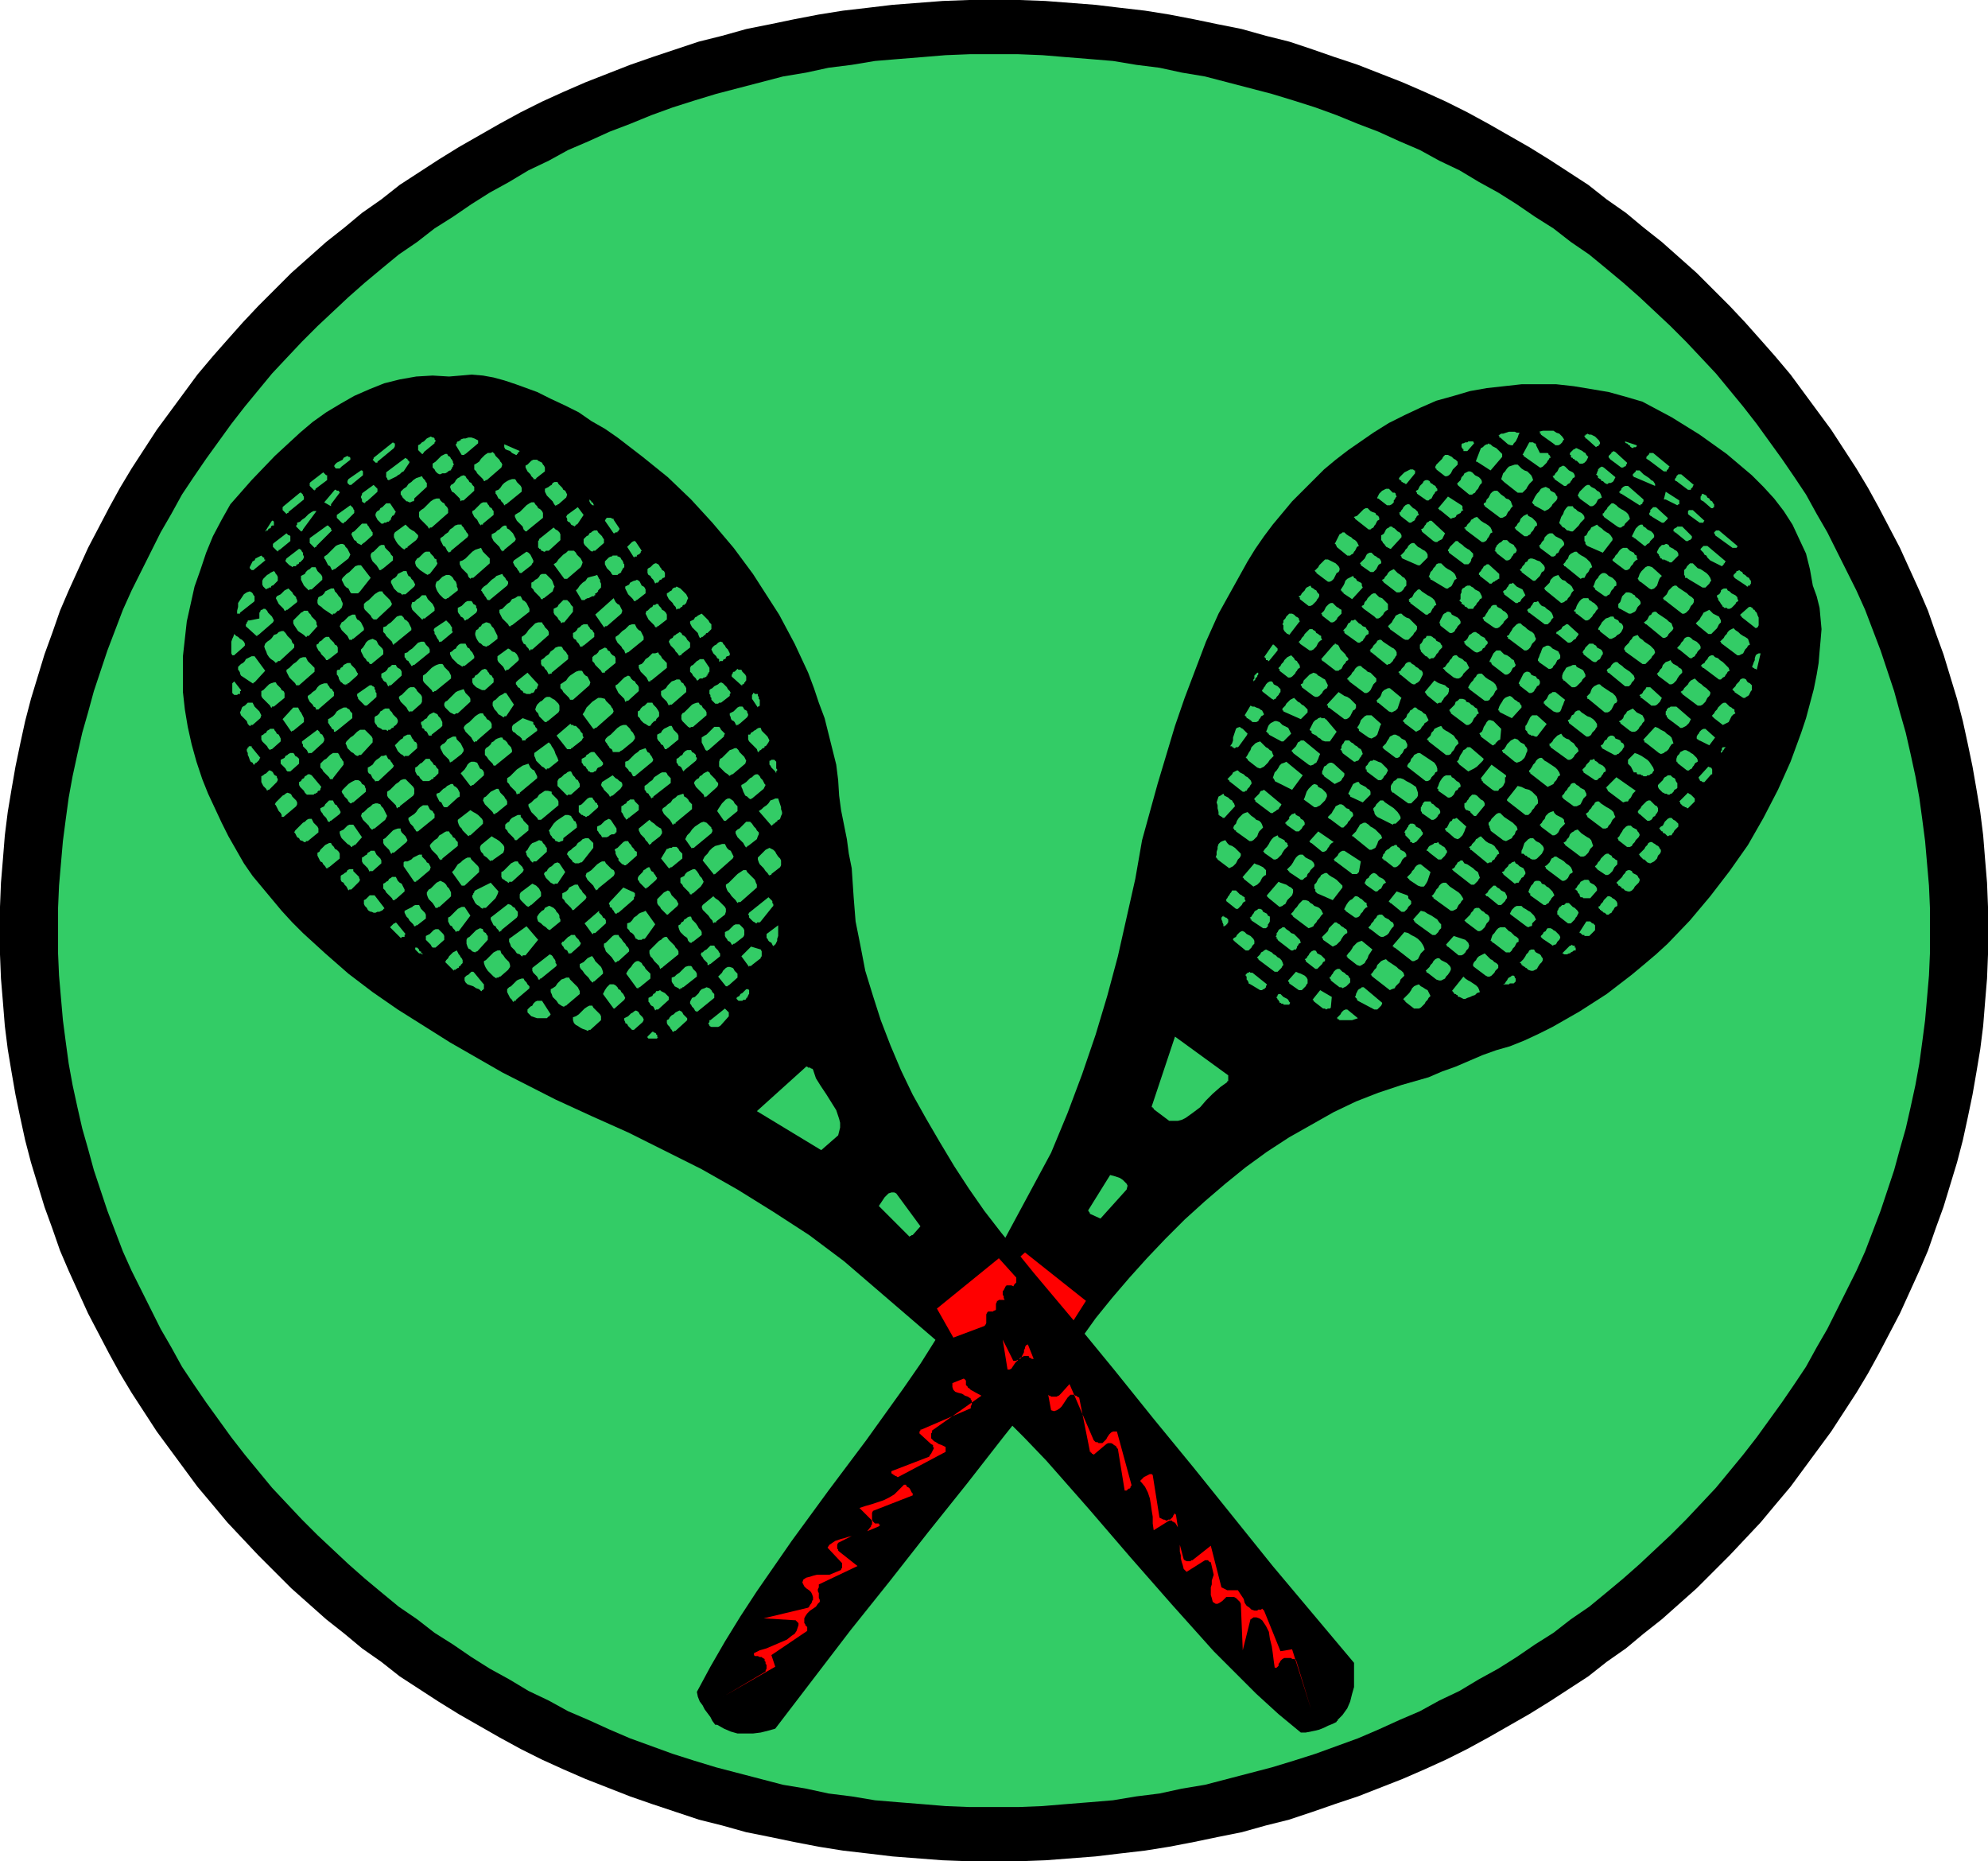 <svg xmlns="http://www.w3.org/2000/svg" fill-rule="evenodd" height="614.88" preserveAspectRatio="none" stroke-linecap="round" viewBox="0 0 2054 1923" width="6.842in"><style>.brush1{fill:#000}.pen1{stroke:none}.brush2{fill:#3c6}.brush3{fill:red}</style><path class="pen1 brush1" d="M1027 0h26l27 1 26 2 26 2 25 3 26 3 25 4 26 5 24 5 25 5 25 7 24 6 24 8 23 8 24 8 23 9 23 9 23 10 22 10 22 11 22 12 21 12 21 12 21 13 20 13 20 13 19 15 20 14 18 15 19 15 18 16 18 16 17 17 17 17 16 17 16 18 15 17 16 19 14 19 14 19 14 19 13 20 13 20 12 20 11 20 11 21 11 21 10 22 10 22 9 21 8 23 8 22 7 23 7 23 6 23 5 23 5 24 4 23 4 24 3 24 2 25 2 24 1 25v49l-1 25-2 24-2 25-3 24-4 24-4 23-5 24-5 23-6 23-7 23-7 23-8 22-8 23-9 21-10 22-10 22-11 21-11 21-11 20-12 20-13 20-13 20-14 19-14 19-14 19-16 19-15 18-16 17-16 17-17 17-17 17-18 16-18 16-19 15-18 15-20 14-19 15-20 13-20 13-21 13-21 12-21 12-22 12-22 11-22 10-23 10-23 9-23 9-24 8-23 8-24 8-24 6-25 7-25 5-24 5-26 5-25 4-26 3-25 3-26 2-26 2-27 1h-52l-27-1-26-2-26-2-25-3-26-3-25-4-26-5-24-5-25-5-25-7-24-6-24-8-24-8-23-8-23-9-23-9-23-10-22-10-22-11-22-12-21-12-21-12-21-13-20-13-20-13-19-15-20-14-18-15-19-15-18-16-18-16-17-17-17-17-16-17-16-17-15-18-16-19-14-19-14-19-14-19-13-20-13-20-12-20-11-20-11-21-11-21-10-22-10-22-9-21-8-23-8-22-7-23-7-23-6-23-5-23-5-24-4-23-4-24-3-24-2-25-2-24-1-25v-49l1-25 2-24 2-25 3-24 4-24 4-23 5-24 5-23 6-23 7-23 7-23 8-22 8-23 9-21 10-22 10-22 11-21 11-21 11-20 12-20 13-20 13-20 14-19 14-19 14-19 16-19 15-17 16-18 16-17 17-17 17-17 18-16 18-16 19-15 18-15 20-14 19-15 20-13 20-13 21-13 21-12 21-12 22-12 22-11 22-10 23-10 23-9 23-9 23-8 24-8 24-8 24-6 25-7 25-5 24-5 26-5 25-4 26-3 25-3 26-2 26-2 27-1h26z"/><path class="pen1 brush2" d="M1027 56h25l25 1 24 2 25 2 24 2 24 4 24 3 23 5 24 4 23 6 23 6 23 6 23 7 22 7 22 8 22 9 21 8 22 10 21 9 20 11 21 10 20 12 20 11 19 12 19 13 19 12 18 14 19 13 17 14 18 15 17 15 16 15 16 15 16 16 16 17 15 16 14 17 14 17 14 18 13 18 13 18 13 19 12 18 11 20 11 19 10 20 10 20 10 20 9 20 8 21 8 21 7 21 7 21 6 22 6 21 5 22 5 23 4 22 3 22 3 23 2 23 2 23 1 23v47l-1 23-2 23-2 23-3 23-3 22-4 22-5 23-5 22-6 21-6 22-7 21-7 21-8 21-8 21-9 20-10 20-10 20-10 20-11 19-11 20-12 18-13 19-13 18-13 18-14 18-14 17-14 17-15 16-16 17-16 16-16 15-16 15-17 15-18 15-17 14-19 13-18 14-19 12-19 13-19 12-20 11-20 12-21 10-20 11-21 9-22 10-21 9-22 8-22 8-22 7-23 7-23 6-23 6-23 6-24 4-23 5-24 3-24 4-24 2-25 2-24 2-25 1h-50l-25-1-24-2-25-2-24-2-24-4-24-3-23-5-24-4-23-6-23-6-23-6-23-7-22-7-22-8-22-8-21-9-22-10-21-9-20-11-21-10-20-12-20-11-19-12-19-13-19-12-18-14-19-13-17-14-18-15-17-15-16-15-16-15-16-16-16-17-15-16-14-17-14-17-14-18-13-18-13-18-13-19-12-18-11-20-11-19-10-20-10-20-10-20-9-20-8-21-8-21-7-21-7-21-6-22-6-21-5-22-5-23-4-22-3-22-3-23-2-23-2-23-1-23v-47l1-23 2-23 2-23 3-23 3-22 4-22 5-23 5-22 6-21 6-22 7-21 7-21 8-21 8-21 9-20 10-20 10-20 10-20 11-19 11-20 12-18 13-19 13-18 13-18 14-18 14-17 14-17 15-16 16-17 16-16 16-15 16-15 17-15 18-15 17-14 19-13 18-14 19-12 19-13 19-12 20-11 20-12 21-10 20-11 21-9 22-10 21-8 22-9 22-8 22-7 23-7 23-6 23-6 23-6 24-4 23-5 24-3 24-4 24-2 25-2 24-2 25-1h25z"/><path class="pen1 brush1" d="m741 1782 7 4 7 3 7 2h16l8-1 8-2 7-2 39-51 39-51 40-50 40-51 40-50 39-50 40-50 39-50 15-21 17-21 18-21 18-20 19-20 20-20 21-19 21-18 21-17 22-16 23-15 23-13 23-13 23-11 23-9 24-8 14-4 14-4 14-6 14-5 14-6 14-6 14-5 14-4 15-6 15-7 14-7 14-8 14-8 14-9 14-9 13-10 13-10 12-10 13-11 12-11 23-24 21-25 20-26 19-27 16-28 15-29 13-29 11-30 5-15 4-15 4-15 3-15 2-12 1-12 1-11 1-12-1-11-1-11-3-12-4-11-3-17-4-16-7-15-7-15-9-14-10-13-11-12-12-12-13-11-13-11-14-10-14-10-29-18-30-16-17-5-18-5-18-3-18-3-18-2h-36l-18 2-18 2-17 3-17 5-18 5-16 7-17 8-16 8-16 10-13 9-13 9-13 10-12 10-11 11-11 11-11 11-10 12-10 12-9 12-9 13-8 13-15 27-15 27-13 29-11 29-11 29-10 29-18 60-16 58-7 40-9 40-9 40-11 41-12 40-14 41-15 40-17 41-70 130-15 6-16 28-17 27-17 27-18 26-38 53-39 52-38 52-36 52-17 26-16 26-15 26-14 26 1 5 2 5 3 4 2 4 3 4 3 4 2 4 3 4h2z"/><path class="pen1 brush3" d="m747 1753 54-31-4-12 37-25v-4l-1-1-1-1v-1l-1-1v-5l1-2 2-3 3-3 3-2 3-2 2-3 2-2v-2l-1-2v-5l-1-2v-2l1-2v-3l40-19-19-15-1-1v-1l-1-1v-4l1-2 14-7-4 1-3 1-4 1-3 1-3 1-3 2-3 2-2 3 15 16v5l-1 1v1l-12 5h-13l-4 1-3 1-4 1-3 2-1 3 1 2 1 2 2 2 3 2 2 2 1 2 1 3v3l-1 1v1l-1 2-1 1-1 2-1 1-46 11 32 2h1l1 1 1 1 1 1v2l-1 3-1 3-2 3-3 2-5 4-7 3-7 3-7 3-7 2-6 3v2l1 1h3l2 1h2l1 1 2 1v2l1 1v2l1 1v4l-1 2v1l-44 26zm149-171 12-5 1-1v-1h-1v-1h-4l-1-1-1-1-1-2v-7l1-2 41-16v-2l-1-1-1-2-1-2-1-1-2-1-1-2h-2l-5 5-5 5-5 3-6 3-6 2-6 2-7 2-6 2 13 13v4l-1 1v1l-4 5zm25-60 1 1h1v1h1l1 1h1l1 1h1l49-26v-5l-2-1-2-1-3-1-3-2-2-1-2-2-1-1v-5l1-1v-2l51-36-11-6-1-1-1-1h-1v-1l-1-1-1-1v-7l1-1-15 6v4l1 3 2 2 3 1 4 1 3 2 3 1 3 2v1l1 1v4l-1 2v2l-51 22h-1v1l-1 1v2l12 11 2 1v2l1 1-1 2-1 2-1 2-1 1-1 2-39 15v2zm110-121 13-9-2-1-1-1h-2l-2-1-2 1-2-1h-2l-2-1h-1l-1-1v-1l-1-1-1-1v-1l-1-1v-1l19-15-29 11v2l2 2 3 1 4 2 3 1 3 3 2 2 1 4v2l-1 1v1l-1 1v1l1 1zm21-56 2 1h3l2-1 2-1h4l2 1h1v3l1 1v1l1 1v1l1 1 1-1h2l1-1h2l2 1h1l1 1v1l1 1v2l1 2 2-1 1-1 2-1h6l2 1 1 1h1v5l1 2h1l1 1 1 1h3l1-1h2l14-22-63-50-25 22 18 29z"/><path class="pen1 brush2" d="m1126 1254 11 5 27-30 1-4-1-2-2-2-2-2-3-2-3-1-3-1-4-1-23 37h1v1l1 1v1zm66-108 16 12h9l4-1 4-2 7-5 8-6 6-7 7-7 8-7 7-5v-1h1v-6l-55-40-24 72v1h1v1h1v1zm100-129 10 6h2l1-1h1l1-1 1-1v-1l1-2-15-12h-2l-1-1-1 1h-1l-1 1-1 1v1l1 1v3l1 1 1 2v1l2 1zm35 21h5l1-2-1-1-1-2-1-1-2-1-2-1-1-1-2-2h-2l-1 1v1l-1 1v1l1 1v1h1v1l1 1v1h1l1 1h2v1h1zm-51-65 11 9h3l1-1 1-1 1-1 1-2 1-1 1-1v-3l-1-2-1-1-2-2-2-1-2-1-2-2-2-1h-1l-2 1-1 1-1 1-1 1-1 2-2 1-1 1v1l1 1 1 1zm25 19 16 12h3l1-1 1-1 1-1 1-1 1-2 1-1-1-3-1-2-2-2-2-1-2-2-2-1-2-2-2-1-2-1-2-1-2 1-1 1-2 1-1 2-2 2-1 1v1h1v1l1 1zm31 24 10 7h3l1-1 1-1 1-1 1-1 1-2 1-1v-4l-1-2-2-2-2-1-2-1-3-1-2-1-8 9v1l1 1v1zm26 19 9 7h2l1 1 2-1h2l1-1 1-11-12-7-8 10h1v1l1 1zm26 19h13l3-1 3-1-11-9h-2l-2 1-1 1-1 1-1 2-1 1-1 1-2 2h1v1h1l1 1zm-119-97 1-1h1v-1h1v-1l1-1v-3l-1-1-1-1h-1l-1-1h-1v-1l-1 1-1 1v2l1 2v1l1 2v2h1zm2-26 10 8h2l1-1 1-1 1-1 1-1 1-2 1-1 2-1-1-2v-2l-2-1-1-1-2-1-2-2-1-1-1-1h-4l-1 2-1 1-1 2-1 1-1 2-1 1v2zm26 20 12 8h3l1-1 1-1v-2l1-1 1-2v-5l-2-1-1-2-2-1-2-1-1-2-2-1h-2l-1 1-2 1-1 1-1 2-1 1-1 2-2 1h1v2h1v1zm28 21 13 10h2l1-1h2l1-2v-1l1-1 1-2 2-1-1-3-2-2-2-2-2-2-3-1-2-2-3-2-2-2h-2l-1 1-2 1-1 1-1 2-1 1v2l-1 2h1v2h1v1l1 1zm29 22 9 7h2l1-1 1-1 1-1 1-1 1-1 1-2 2-1v-2l-1-1-2-2-1-1-2-1-2-1-1-2-1-1h-2l-2 1-1 1-1 1-1 2-1 1-1 2-2 1 1 1v1l1 1zm25 19 9 7h2l1 1 2-1 2-1 1-1 1-1 2-2v-4l-1-1-1-2-2-1-2-2-2-1-1-1-2-2h-2l-2 1-1 1-1 1-1 2-1 1-1 2-2 1h1v1l1 1v1zm28 21 17 9h3l1-1 1-1 1-1 1-1 1-2v-1l-19-16h-2l-1 1-2 1-1 1-1 2-1 2v1l-1 2 1 1 1 1v1l1 1zm-145-146 12 9 2-1 2-1 1-1 2-2 1-2 1-2 2-2 1-2v-2l-2-2-2-2-2-2-3-2-3-1-2-2-2-3-3 1-2 1-2 2-1 3v2l-1 3v3l-1 3h1v1h1v1zm27 20 10 8 2-1 2-1 1-1 2-2 1-2 1-2 2-2 2-1v-5l-1-1-2-2-2-1-2-1-3-1-2-1-12 14v1h1v1zm26 20 11 9 3-1 1-1 2-1 1-2 1-2 2-2 2-2 1-1 1-3v-3l-2-2-2-1-3-2-3-1-3-1-2-1-12 14v1l1 1 1 1zm25 19 16 12 3-1 2-1 1-2 2-2 1-2 2-2 2-3 2-2-1-2-1-2-2-2-2-1-3-1-2-2-2-1-2-2-3-1h-3l-2 2-2 2-2 3-2 2-2 3-2 2v1h1v1h1v1zm31 24 10 7 2-1 2-1 2-2 2-2 1-2 2-3 2-2 2-1v-2l-1-2-2-1-1-1-2-1-2-2-2-1-1-1h-2l-2 2-2 2-2 2-1 3-2 2-2 2-2 2v1l1 1v1zm26 19 9 7 3 1 2-1 3-2 1-2 2-3 1-3 2-3 2-3-11-9-3 1-2 1-2 2-2 2-1 2-2 3-2 2-2 3h1v1l1 1zm25 19 18 14 2-1 3-1 1-2 2-2 2-2 1-3 2-2 2-2-1-3-2-2-3-2-2-2-3-2-3-2-3-2-2-2-3 1-2 1-2 2-2 2-1 3-2 2-2 3-2 2h1v1l1 1zm34 26 9 7h5l2-1 2-2 2-2 1-2 2-2 1-2 2-2-1-2-1-2-1-2-2-1-3-2-2-1-2-2-3 1-2 1-2 2-1 2-2 3-2 2-2 2-2 2v1h1v1h1v1zm-175-176 14 10h2l2-1 2-2 2-2 1-3 1-2 2-2 2-2-1-3-1-2-2-2-3-1-2-2-3-2-2-2-2-2-3 1-2 1-2 2-2 2-2 3-1 3-2 2-1 3h1v1l1 1h1v1zm29 22 10 7h2l2-1 2-2 2-2 1-2 2-3 2-2 2-2-1-2v-1l-2-1-1-2-2-1-2-1-2-1-1-2-2 1-2 1-2 2-2 3-1 2-2 3-2 2-2 3h1v1zm26 20 12 8h2l2-2 2-1 1-3 2-2 1-2 2-2 2-2v-2l-1-2-2-2-2-1-2-1-2-1-2-2-1-1h-3l-2 1-2 2-2 3-1 2-2 3-2 2-2 2v1h1v1h1v1zm29 22 16 7 10-13v-2l-2-2-2-2-2-2-3-2-2-1-3-2-2-2h-2l-2 1-2 1-1 2-2 2-1 2-1 2-2 2v4l1 1v2l1 1 1 1zm-100-80 1 1h1v1h2l11-12-1-3-1-1-1-2-2-1-2-2-2-1-2-1-1-2-3 2-2 1-1 3-1 3 1 3v3l1 4v3h1v1h1zm129 98 10 7h2l2-1 1-1 1-2 2-2 1-2 2-2 2-1-1-2v-2l-2-1-1-1-2-2-2-1-1-1-2-1h-2l-1 1-2 2-2 1-2 2-2 3-1 2-1 2v1h1v1zm26 19 9 7 2 1h2l2-1 2-1 2-2 1-2 2-3 2-2v-2l-1-2-2-1-2-2-2-1-2-1-2-2-1-1h-3l-2 1-1 2-2 2-1 2-2 2-1 2-2 2v1h1v1h1zm25 19 18 14h2l2-1 2-1 1-2 1-2 1-2 2-2 2-2-1-3-1-2-2-3-3-3-3-2-4-2-3-2-4-1-12 14v1h1v1h1zm34 26 9 7 3 1h2l2-1 2-1 1-2 2-2 2-3 1-2v-2l-1-2-1-1-2-2-2-1-2-1-2-1-2-2h-2l-2 1-2 2-1 2-2 2-1 2-2 2-2 2 1 1v1h1zm27 21 1 1h1l1 1h1v1l1 1h1l2 1 2 1h2l2-1 3-1 2-1 3-1 2-2 3-1-1-3-1-2-2-2-3-2-3-2-2-1-3-2-2-2-12 15h1v1h1v1zm-232-219 14 11h2l1-1h1l1-2 1-1 1-1 1-2 1-1v-2l-1-2-2-2-1-1-2-1-2-2-2-1-2-1-2-2h-1l-2 1-2 1-1 2-1 1-2 2-2 2h1v1h1v1zm27 21 16 12h2l1-1 2-1 1-1 2-1 1-2 1-1 1-2-18-15-2 1h-1l-1 1-1 2-1 1-2 2-1 1-1 1v1l1 1v1zm32 24 10 7h3l1-1 1-1 1-1 1-2 1-1 1-1v-2l-1-2-1-1-2-1-1-2-2-1-2-1-1-2-2 1h-1l-2 2-1 1v2l-1 1-2 2-1 1v1h1v1zm26 19 11 9h2l2-1 1-1 1-2 1-1 1-2 2-2 2-1-16-11-9 10v1h1v1h1zm25 19 16 12 1 1h5l1-1 1-1 2-11-17-11h-2l-2 1-1 1-1 1-1 2-1 1-2 2-1 1 1 1v1h1zm31 24 10 7h2l1-1 1-1 2-1 1-2 1-2 1-1 2-1-1-2-1-1-1-1-2-1-2-1-1-1-2-2-2-1h-1l-2 1-1 1-1 1-1 2-2 1-1 2-1 2v1h1v1zm26 19 11 9h3l1-1 1-1 1-1 1-2 1-1 1-1 1-1v-3l-1-1-1-1-1-1v-2l-1-1-11-4-8 10v1h1v1h1zm25 20 18 13h3l1-1 1-1 1-1 1-2 1-1 1-1v-4l-2-2-2-3-3-2-3-2-4-2-3-2-4-1-8 9 1 1v1h1v1zm34 25 11 9h3l2-1 1-1 1-1 1-2 1-1 1-1 1-3-1-3-1-1-2-2-3-1-3-1-3-1-3-1-8 9 1 1v1h1zm27 21 12 9 2 1h2l2-1 1-1 2-2 1-2 2-2 1-1v-3l-2-2-2-1-2-2-2-1-2-2-2-2-2-2-2 1-2 1-2 1-2 2-1 2-2 2-1 2v2l1 1zm34 18h2l1-1h4l1-1 1-1v-3l-1-1v-1l-1-1h-2l-1 1-2 1-1 1-1 2-1 1-1 2-2 1h4zm-282-244h1l1-1h2l1-1 8-11 1-2-1-1-1-1-1-1-1-1-1-1-2-1-1-1-3 1-1 1-1 3-1 3-1 3v3l-1 3-2 3h2v1h1l1 1zm15 13 9 7 3 1 2-1 2-1 2-2 2-2 2-3 2-2 2-2-1-2-1-3-2-1-2-2-2-1-2-2-2-2-2-2-3 1-2 1-2 2-2 2-1 3-2 3-1 2-2 3h1v1h1v1l1 1zm27 21 18 9 11-15-17-14-2 1-3 1-2 2-1 2-2 3-2 2-1 3-1 3h1v1l1 1v1zm30 19 11 8h2l2-1 2-1 2-2 1-1 2-2 1-2 1-2v-2l-1-2-1-1-1-1-2-2-2-1-2-1-1-2-3-1-2 1-2 2-2 2-2 3-1 3-1 3-1 2zm27 20 12 9h2l1-1 2-2 1-1 1-2 2-2 1-2 2-2v-2l-1-2-2-1-1-2-3-1-1-1-2-2-2-1h-2l-2 1-2 1-1 2-2 3-1 2-2 2-2 2v1h1v1h1zm25 19 16 13h2l2-1 2-1 1-2 1-2 1-3 2-2 2-1-1-3-2-2-2-2-2-2-3-2-2-1-2-2-3-2h-2l-2 1-2 1-1 2-2 3-1 2-2 2-2 2v1h1l1 1zm32 24 9 7h2l2-1 1-1 2-2 1-2 1-2 2-2 2-1v-2l-1-2-1-1-2-1-2-1-1-2-2-1-1-2h-2l-1 1h-1l-2 1-1 1-1 1-2 1-1 1-1 1v1l-1 1-1 1v1l-1 2v1h1v1h1v1h1zm25 20 9 6 3 1h3l1-1 2-3 1-2 1-3 1-3 1-3-10-8h-2l-2 1-2 2-1 2-2 2-1 2-2 2-2 2v1h1v1h1v1zm25 19 18 13h2l2-1 2-1 1-2 1-2 2-2 1-2 2-2-1-2-2-3-2-2-3-2-3-2-3-2-2-2-2-2h-3l-2 1-2 2-1 2-2 2-1 2-2 3-2 2h1v1h1v1zm34 25 12 9h2l2-1 1-1 2-2 1-2 1-2 2-2 1-2v-2l-1-2-1-1-2-1-2-2-2-1-2-2-1-1h-3l-2 1-1 2-2 2-1 2-2 2-2 2-2 2 1 1 1 1zm28 21 13 10h4l2-2 1-2 2-2 1-2 1-2 2-1v-3l-2-2-2-1-2-2-2-2-2-1-2-2-2-2h-5l-2 1-2 2-2 3-2 2-1 3-1 3h1v1h1v1h1zm30 23v1h1l1 1h1v1h1l1 1 1 1 3 1h2l2-1 2-1 1-2 2-3 2-2 1-2v-2l-1-1-1-2-1-1-2-1-2-1-1-1-1-2h-3l-2 1-1 2-2 2-1 2-2 3-2 2-2 2h1l1 1v1h1zm-285-255h1l1 1h1v1h1l1 1 1 1h4l2-1 1-2 1-1 1-2 2-1 1-1-1-2-1-2-2-1-1-1-3-1-2-1h-2l-2-1-6 10 1 1 1 1v1zm23 17 13 7h2l1-1 1-1 2-2 1-1 1-1 2-2-1-2-1-2-1-2-2-1-2-1-2-1-2-2-1-1-3-1h-2l-2 1-2 1-2 2-1 2-1 3-1 2h1v1h1v1h1v1zm25 19 16 12 2 1 3-1 1-1 2-1 1-2 1-2 1-3 1-2-17-14h-3l-1 1-2 1-1 2-1 2-2 2-1 1-2 2h1v1h1v1zm32 24 11 8 2-1 2-1 2-1 1-1 1-2 1-1 1-2v-2l-11-10-2-1h-2l-2 1-2 2-2 1-1 3-1 2v3h1v1h1v1zm27 21 13 6 8-8v-3l-1-2-2-1-2-2-2-1-2-1-2-1-1-2h-2l-2 1-2 1-1 2-1 2-1 2-1 2-1 2 1 1 1 1v1zm28 21 16 8 1-1h2l1-1 1-1 1-1 1-1 1-1v-2l-1-2-2-3-2-2-2-2-3-2-3-2-3-2-2-2h-3l-1 1-1 1-1 1-1 1-1 2-1 1-1 1v2l1 2v1l1 2 1 1 1 1zm37 27h1l1-1h1l7-8v-2l-1-1-1-2-1-1-2-1-2-1-1-2-2-1h-3l-1 1-1 1v1l-1 1-1 2-1 1-1 2 1 1v2l1 1 1 1 2 2 1 1v2h2v1h1zm17 10 9 7h3l1-1 1-1 1-1 1-1 1-2 1-1v-2l-1-1-1-2-1-1-2-1-1-1-2-1-1-2-2 1h-2l-1 1-2 1-2 1-1 1-1 2-1 1v1h1l1 1 1 1zm25 19 18 14h3l1-1 1-1 1-1 1-1 1-2 1-1-1-3-1-3-3-2-2-2-3-2-3-2-3-1-2-3h-2l-1 1-2 1-1 2-1 1-1 2-1 1-2 1 1 1 1 1zm35 26 11 9h3l1-1 1-1 1-1 1-1 1-2 1-1v-2l-1-2-1-2-2-1-2-1-2-2-2-1-2-2h-2l-1 1-1 1-2 2-1 1-1 2-1 1-2 1h1v1l1 1h1zm24 19 16 12 2 1 2-1h1l1-1v-2l1-1 1-1 2-2-1-2-1-2-2-2-2-2-2-1-3-2-2-1-2-2h-5l-2 1-2 2-1 1-1 2-1 2 1 1zm33 25 9 6 1 1 2-1h1l1-1 1-2 1-1 1-1 1-2v-1l-1-2-1-1-2-2-1-1-2-1-1-1-2-1h-3l-1 1-1 2-2 1-1 2-1 1-1 1v1l1 1 1 1zm23 16h2l2-1h1l1-1 2-1 1-1h2v-3h-1v-2h-2l-1-1-1 1h-1l-8 8h1l1 1h1zm-291-251 18 8 7-7v-3l-2-2-2-2-2-1-2-2-2-1-2-2-2-2-2 1-2 1-1 1-2 2-1 1-1 2-2 2-1 1v2h1v1zm30 23 2 1 2 1 2 2 2 1 2 2 3 1h5l7-10-11-13h-1v-1h-4v-1l-3 1-1 1-2 1-2 2-1 2-1 2-1 2-1 2 1 1h1v2l1 1zm85 62 14 10h3l1-1 1-1 2-2 1-1 1-1 1-2v-3l-1-3-1-3-3-2-3-2-4-2-3-2-3-1h-3l-1 1-1 1-2 1-1 2-1 1-1 2v4l1 2 1 1h1l1 1zm-146-116 1-1 1-1v-1l1-1 1-1v-1l1-1v-2h-1l-1 1-1 1-1 1v3l-1 1v2zm10 11 9 7 2 1 1-1h1l1-2 1-1 1-1 1-2 1-1v-3l-2-2-1-1-2-1-2-1-1-2-1-1h-2l-2 1-1 1-1 1-1 2-1 1-1 2-1 1v1l1 1zm82 63 12 9h1l2-1h1l1-1 1-2 1-1 1-2 1-1-1-3-1-2-2-1-2-2-2-1-2-2-2-1-2-2h-4l-1 1-1 2-1 1-1 2v2l-1 1v1h1v1l1 1v1zm25 19 12 9h3l1-1 1-1 1-2 1-1 1-1 1-2 1-2-1-2-2-2-2-2-2-2-3-1-2-1-3-1-1 1h-2l-1 1-1 1-1 2-1 1-1 1v3h1v2zm57 43 10 7h2l2-1 1-1 1-1 1-2 1-1 1-1v-2l-1-2-1-1-2-1-2-2-1-1-2-1-1-2h-6l-1 1-1 1v1l-1 1v1l-1 1v4l1 1v1zm26 19 8 7 3 1 2-1 1-1 2-2 1-2 1-2 1-3 1-2-10-9-2 1h-2l-1 2-2 1-1 2-1 2-1 2-2 1v1l1 1v1h1zm25 19 17 14 2-1h2l1-2 2-1 1-2 1-1 1-2 2-1-1-3-2-2-2-3-3-2-3-1-3-2-2-2-3-3-2 1-1 1-2 1-1 2-1 1-2 2-1 2-2 1v1h1v2h1zm34 26 11 9 2-1h2l1-2 1-1 1-2 2-1 1-2 1-1v-2l-1-2-1-2-2-1-2-1-2-2-2-1-1-2-3 1-1 1-2 1-1 2-1 1-2 2-1 2-2 1v1h1v1l1 1zm27 21 14 10h2l1-1 2-1 1-2 1-1 1-2 1-1 2-2-1-2-1-2-2-2-2-2-2-1-2-2-3-1-1-2-2-1h-3l-2 1-1 2-2 2-1 2-1 2-1 3h1v1h1v2zm30 22 9 7h3l1-1 1-1 1-1 1-1 1-2 1-1 1-2 1-2-1-2-1-1-2-2-2-1-2-2-1-1-1-1h-3l-1 1-1 1h-2l-1 1-1 1h-1v1l-1 1v1l-1 1v4h1v1h1v1zm22 17 1 1 1 1h2v1h5l1-1 1-1 1-1 1-1 1-1 1-1v-5l-1-1-1-1h-1l-1-1-1-1h-4l-7 11v1h1zm-325-282h2v1h1l9-11v-2l-1-1-1-1-1-1-1-1h-1l-9 13h1v1h1v2zm14 11 9 7h2l2-1 1-1 2-2 1-2 1-1 1-2 2-1v-2l-1-2-1-1-1-2-2-1-1-2-1-1-2-2-2 1-2 1-1 1-2 2-1 2-2 2-1 2-2 2v1h1v2zm23 17 12 9 2 1h2l2-1 1-1 2-2 1-2 2-2 2-1 1-3-1-2-1-2-1-2-2-1-3-2-2-1-2-2-3-1-2 1-2 1-2 2-2 2-2 2-1 3-2 1v1l1 1v1zm28 21 16 12h2l2-1 2-2 1-2 1-2 1-2 2-1 1-2v-3l-2-2-2-2-2-2-3-2-3-1-3-2-3-2-12 13v1h1v2h1zm31 24 10 7 3 1 2-1 2-1 2-2 1-3 1-3 1-3 1-2-10-9h-5l-2 1-2 2-2 2-1 3-1 2-2 3h1v1h1v2zm26 19 12 9h2l2-1 1-2 2-2 1-2 1-2 2-1 1-2v-2l-1-2-1-2-2-1-2-1-2-2-2-1-2-1h-2l-2 1-2 1-1 2-2 3-1 2-2 2-2 2h1v1l1 1zm25 19 18 14h2l2-1 1-1 1-2 1-1 2-2 1-2 2-1v-3l-1-3-2-3-3-2-3-2-3-2-3-2-3-2h-2l-2 1-2 1-1 2-2 2-1 3-2 2-1 2v1l1 1zm31 24 10 7h2l2-1 2-2 1-2 1-2 2-1 1-2 2-1v-2l-1-2-1-1-2-1-2-2-1-1-2-1-1-2h-5l-2 1-2 2-2 3-1 2-1 3-1 2v1h1v2zm32 21h1v1l1 1 1 1 1 1 1 1h2l9-11v-2l-1-2-1-1-2-1-1-1-2-2-1-1-2-1h-3l-2 2-1 1-1 2-1 1-1 2-2 1v4l1 2 1 1h1l2 1zm23 21 12 9 3 1 2-1 2-1 2-1 1-2 2-2 1-3 2-2-1-3-2-2-2-2-3-2-3-2-3-2-2-2-2-2h-2l-2 1-1 1-1 1-2 2-1 1-1 2-1 1-1 1v2l1 2v1l1 2v1l1 1zm33 23 1 1 1 1h1l1 1 1 1h1l1 1 2 1h3l2-1 1-1 2-2 2-2 1-2 1-2v-2l-1-2-1-1-2-2-2-1-2-1-2-2-1-1h-3l-2 1-2 2-2 2-1 3-1 3-1 2v3h2zm63 46h6l7-8v-2l-1-2-1-1-1-1-2-1-2-1-1-2-1-1h-4l-2 1-2 1-1 2-2 2-1 2-2 2h1l1 1 1 1v1l1 1 1 1v1l1 2h2l1 1h1zm-39-30 16 12h2l2-1 1-1 1-1 1-2 1-2 2-1 1-1-1-3-1-2-2-2-3-2-2-2-3-2-2-1-3-2h-2l-1 1-2 1-1 2-1 2-1 1-2 2-2 1 1 1v1l1 1zm55 42h1v1h1l1 1 1 1h1l1 1 1 1h2l1-1 2-1 1-2 1-1 1-2 1-1 2-1v-3l-1-2-1-1-1-1-2-1-1-1-2-1h-2l-1 1-2 2-1 1-1 2-2 2-1 2-2 1 1 1v1h1v1zm-323-285h1l1 1 10-13 1-1-1-2v-1l-1-1-2-1-1-1-1-1-2-1h-3l-1 1-1 1-1 1-1 2-1 1-1 1v2l-1 2 1 1v4l1 2 1 1 2 2zm13 10 10 7h2l2-1 1-1 2-2 1-2 1-2 2-2 2-1-1-2v-2l-2-1-1-1-2-1-1-2-2-1-1-1h-3l-1 1-2 2-2 2-1 2-2 2-1 2-2 2v1h1v1zm24 18 13 10h3l1-1 2-1 1-2 1-2 2-2 1-2 2-1v-2l-2-2-1-2-2-2-1-1-2-2-1-2-1-2-1-1h-1l-1-1h-1v1h-1l-13 15 1 1v1h1zm27 21 16 12h2l2-1 2-2 1-2 1-2 1-2 2-2 1-1v-3l-2-2-2-2-2-2-3-1-2-2-3-2-2-2h-2l-2 1-2 2-1 2-2 2-1 2-2 2-2 2v1h1v1h1v1zm30 22 11 9 3 1 2-1 2-1 2-2 1-3 1-3 1-3 1-2-12-10h-2l-2 1-2 1-2 2-1 3-1 2-2 2-2 2 1 1v1h1zm27 21 12 9 2-1 2-1 1-1 1-2 2-2 1-2 2-1 2-2-1-2-1-2-1-2-2-1-2-2-2-1-2-1-2-2h-2l-2 2-2 1-1 2-2 2-1 3-2 2-2 2h1v1h1v1zm25 19 18 14h3l2-1 1-2 2-2 1-2 1-2 1-1 2-2-1-3-2-2-2-3-3-2-3-2-2-1-3-2-2-3-3 1-2 1-2 1-1 2-2 2-1 3-2 2-2 2h1v1h1v1zm32 24 9 7 2-1 2-1 2-1 3-2 2-2 2-2 2-2 1-2-14-12h-3l-2 2-2 1-1 2-2 3-1 2-1 3-2 2h1v1h1v1l1 1zm25 19 9 7 2 1h4l1-2 2-1 2-2 1-2 1-2v-5h1v-2l-15-11-11 14 1 2v1h1v1l1 1zm25 19 18 14h3l1-1 2-2 1-2 2-2 1-2 1-1 2-2v-3l-1-4-2-2-3-3-3-2-4-1-4-2-4-1-11 14v1l1 1zm34 26 12 9h2l2-1 2-2 1-2 1-2 2-2 1-1 2-2-1-2v-2l-2-2-2-1-2-1-2-1-2-2-1-2-3 1-2 1-1 1-2 2-1 3-2 2-1 2-2 2v1h1v1zm25 19 16 12h3l2-1 1-1 2-2 1-2 1-2 2-2 1-1-1-3-1-3-2-2-2-1-3-2-3-2-2-2-2-2-3 1-1 1-2 1-2 2-1 3-2 2-1 2-3 2h1v1h1v1zm33 25 9 6h2l2-1 1-1 2-2 1-2 1-2 2-2 1-1v-4l-2-1-1-1-2-1-1-2-2-1-1-1h-2l-2 1-2 2-2 2-1 2-2 2-1 2-2 2v1h1v1h1v1zm22 17h1l1 1h1v1l1 1h1l1 1 1 1 3 1h2l2-1 2-2 1-2 2-2 2-2 1-2v-2l-1-1-1-2-1-1-2-1-2-1-1-2-2-1h-2l-2 1-1 2-2 2-1 2-2 2-2 2-2 2 1 1 1 1v1zm-329-296 9 7h2l2-1 1-1 2-2 1-1 1-2 1-1 1-2v-2l-1-1-1-1-1-2-2-1-1-1-2-1-1-2-2 1-2 1-1 1-1 2-2 2-1 1-1 2-2 1v1h1v2zm23 17 9 7h2l2-1 1-1 1-1 1-2 2-2 1-1 1-1v-4l-2-1-1-1-2-1-1-1-2-2-1-1h-2l-2 1-1 1-2 2-1 2-1 2-1 1-2 2 1 1v1zm23 18 14 10h2l1-1 2-1 1-2 1-1 1-2 1-1 2-1v-3l-2-2-1-2-3-1-2-2-2-1-2-2-2-2-2 1h-2l-1 2-2 1-1 2-1 2-2 2-1 1v1h1v2zm28 20 16 13 2-1h1l1-1 2-2 1-2 1-1 1-2 1-1v-3l-1-2-2-2-2-1-3-2-3-2-3-2-2-2h-2l-2 1-1 2-1 1-2 2-1 2-1 1-2 2h1v2h1zm30 23 11 9 2 1h2l1-1 2-1 2-2 1-2 1-2 1-2v-2l-1-2-2-1-2-2-2-1-2-2-2-1-2-2h-2l-2 1-1 1-1 2-2 2-1 1-1 2-2 1v1h1v2h1zm27 21 11 9 2-1h2l1-2 1-1 1-2 1-1 2-2 1-1 1-3v-3l-2-1-2-2-3-1-3-1-2-1-3-2-10 12 1 1v1h1v1zm25 19 16 12h2l2-1 2-2 1-2 1-2 2-2 1-2 2-1-1-2-1-3-2-1-2-2-2-1-2-2-3-1-1-2-3-1h-3l-2 2-2 1-1 3-2 2-2 2-2 2h1v1l1 1v1zm31 24 12 9h1l1-1h1v-1l1-1 1-1 1-1 2-1 1-11-8-8-3-1h-2l-2 2-1 2-2 3-1 3-1 2-3 2h1v1l1 1v1zm24 17 11 9 2 1 3-1 2-1 1-1 2-2 1-2 1-3 1-2v-2l-1-2-1-1-1-2-2-1-2-1-1-1-2-2-3-1-2 1-2 1-2 2-2 2-1 2-2 3-2 1v1l1 1v1h1zm27 21 18 14 2-1 2-1 2-1 1-2 2-2 1-2 1-2 2-1-1-3-2-3-2-2-3-2-3-2-3-2-2-1-3-3h-2l-2 1-2 2-1 2-2 2-1 2-2 3-1 1v2h1v1zm34 26 11 8h3l2-1 2-1 1-2 1-2 1-2 2-2 1-1v-2l-1-2-1-2-2-1-2-1-2-2-2-1-2-2h-2l-2 1-1 2-2 2-1 2-2 2-1 2-2 2v2h1v1zm25 19 16 12h3l2-1 1-2 2-2 1-2 1-2 1-1 2-2-1-2-1-3-2-2-3-2-2-1-3-2-3-2-2-2h-2l-2 1-1 2-2 2-1 2-2 2-1 2-3 2h1v1l1 1v1zm32 24 9 7h3l2-1 1-2 2-2 1-2 1-1 2-2 1-2v-1l-1-2-1-1-1-2-2-1-2-1-1-1-1-1h-3l-2 1-1 1-2 2-1 2-2 3-1 2-2 2 1 1v1zm23 17 1 1 1 1 1 1h1l1 1 1 1 1 1 3 1 2-1 2-1 1-1 2-2 1-3 2-2 1-2v-2l-1-1-1-2-1-1-2-1-1-1-2-1-1-1h-2l-2 1-1 2-2 2-1 2-2 2-2 2-2 2h1v1l1 1zm-335-293 12 9h2l2-1 2-2 1-2 1-2 1-2 2-1 1-2v-2l-1-2-1-1-2-2-2-1-2-1-2-1-2-1h-3l-1 1-2 2-1 1-2 2-1 2-2 2-2 2h1v1h1v1zm28 21 9 6 11-12-1-2v-2l-1-1-2-1-2-1-1-2-2-1-1-2-2 1-2 1-2 1-2 2-1 3-1 2-2 3-1 2h1v1h1v1h1v1zm21 16 11 8 2 2h2l2-1 1-1 2-2 1-2 2-2 2-1v-6l-2-2-2-2-2-2-3-1-2-2-2-2h-2l-2 1-2 2-2 2-1 2-2 2-1 3-2 1v1l1 1 1 1zm27 21 14 10 2 1h3l1-1 2-2 2-2 1-2 2-2 1-2v-3l-2-2-2-2-2-2-2-2-3-1-3-2-2-2h-2l-2 1-2 1-1 2-2 3-1 2-2 2-2 2 1 1v1h1v1zm34 25 1 1 1 1 1 1h1l1 1 1 1 1 1 2-1h2l2-2 1-2 2-2 1-2 1-1 2-2v-2l-1-1-1-2-2-1-2-1-1-2-2-1-1-1-2-1h-4l-1 2-2 1-1 2-1 2-2 2v4l1 2v1l1 1 1 1zm23 18 9 7 3 1h2l2-1 2-2 1-2 2-2 2-2 2-2-1-2-1-2-1-2-2-1-2-2-2-1-2-1-2-2h-2l-2 1-1 2-2 2-1 2-2 2-2 3-2 1v1h1v1h1v1zm25 19 16 12h3l2-1 1-2 1-1 2-2 1-2 1-2 2-2-1-3-1-2-2-2-3-2-2-1-3-2-2-2-2-2h-3l-2 1-1 2-2 2-1 2-2 2-2 3-1 2v1h1v1zm32 24 12 6 10-11v-2l-1-1-1-2-2-1-1-1-2-1-2-2-1-1-2-1-3 1-2 1-2 2-1 2-2 3-1 2-1 3v1h1v1l1 1zm29 22 1 1h1l1 1h2l2 1h2l10-13-10-9h-5l-1 1-1 1-1 2-1 2-1 2-1 2-1 1v4l1 1 1 1v1l1 1zm23 14 18 13h2l2-1 1-1 1-1 1-2 1-1 2-2 1-1-1-3-2-2-2-3-3-2-2-2-3-1-3-2-2-3-2 1-2 1-1 1-2 2-1 1-1 2-2 2-2 1h1v2h1v1zm34 26 12 8h2l1-1 1-1 2-1 1-2 1-1 1-2 2-1v-2l-1-2-2-2-2-1-2-1-2-2-2-1-1-2-2 1h-2l-1 2-2 2-1 1-1 2-2 2-1 1v1l1 1v1zm25 19 16 12 3-1h2l1-2 2-2 1-2 1-2 1-1 2-2-20-14-11 11h1v1l1 1v1zm33 24 8 7h2l2-1 1-1 1-2 2-1 1-2 1-1 1-2v-3l-1-2-2-1-1-1-2-2-1-1-1-1h-2l-2 1-2 2-1 1-2 2-1 2-2 2-1 2 1 1v1h1zm22 17 1 1h1v1l1 1h1l1 1 1 1 1 1 2-1h2l1-2 1-1 1-2 1-1 2-2 1-1v-3l-1-1-1-1-1-1-2-1-1-1-1-1h-2l-2 1-1 1-2 2-1 2-1 2-2 1-2 2h1v1l1 1zm-335-293 11 9h3l1-1 2-1 1-2 1-1 1-2 1-2 2-1-1-2-1-2-2-2-2-1-2-2-2-1-3-2-2-2h-2l-1 1-2 1-1 2-1 2-1 2-1 2-1 2h1v1l1 1v1zm25 19 10 7h3l2-2 1-1 1-2 1-2 1-1 2-1v-2l-1-2-1-1-2-1-1-1-2-1-2-2-1-1h-2l-2 1-1 1-1 2-1 2-2 2-1 1-2 2 1 1v1zm24 18 13 10h3l2-1 1-1 1-1 1-2 1-1 1-1v-5l-2-3-2-1-2-2-3-2-2-2-2-2-2 1-2 1-1 1-1 1-1 2-2 2-1 2-2 1v1h1v1l1 1zm27 21 16 12h2l1-1 2-1 1-2 1-2 1-1 1-2 2-1-1-3-1-2-2-2-3-2-2-1-3-2-3-2-2-2h-2l-1 1-2 2-1 1-1 2-1 2-2 1-2 2h1v2h1v1zm32 24 9 7h2l2-1 1-1 1-2 1-1 1-2 2-2 1-1v-2l-1-2-2-2-2-1-2-1-2-1-1-2-2-1h-2l-1 1-2 1-1 1-1 2-1 2-1 2-1 3h1v2l1 1zm25 19 9 7 2 1h2l2-1 2-1 1-2 2-1 1-2 2-2v-2l-2-2-1-2-2-1-2-1-2-2-2-1-1-1h-2l-2 1-1 1-2 1-1 2-1 2-2 2-2 1h1v2h1v1zm28 21 13 10h2l2-1 1-1 1-1 1-2 1-2 2-1 1-2-1-2-1-3-2-1-2-2-3-2-3-1-2-2-2-2h-4l-1 1-2 2-1 2-1 2-1 2-1 2v1h1l1 1v1l1 1zm29 22 9 7h2l2-1 1-1 1-2 1-1 1-2 2-1 1-2v-2l-1-2-2-1-1-2-3-1-2-1-1-2-2-1h-2l-2 1-1 1-1 2-1 2-1 2-1 2-1 2 1 1v1l1 1zm25 19 9 7 3 1h2l2-1 1-2 1-3 1-2 1-3 1-2-10-8h-3l-1 1-2 1-1 1-1 2-1 2-2 2-1 1v2h1v1zm25 19 18 14h2l2-1 1-1 1-2 1-1 2-2 1-2 1-1v-3l-2-3-2-2-3-2-3-1-3-2-3-2-2-2h-2l-2 1-1 1-1 2-2 1-1 2-1 2-2 1v1l1 1v1zm34 26 13 7h2l1-1h1l1-1 2-2 1-1 1-2 1-1v-2l-1-2-2-1-1-2-2-1-3-1-1-2-2-1h-2l-2 1-1 1-1 2-2 1-1 2-1 2-2 1v1l1 1v1zm36 25v1l1 1h3l1 1h1l1 1h3l1-1h2l1-1 2-1 1-2 1-1-1-3-2-3-2-3-2-2-3-2-3-2-4-2-3-1-7 7v4l1 1 1 1 1 1 1 2 1 2 1 2h3zm27 21h1l1 1h2l1 1h2l1-1h1l1-1 1-1 1-2 2-1 1-1v-5l-1-1-1-2v-1l-1-1-2-1-1-1-1-1h-3l-1 1-2 1-1 1-1 2-1 1-2 2-1 1-1 1v2l1 2 1 1 1 1 1 1 1 1zm19 12 1 1 1 1h1l1 1h1l1 1h1l7-7v-3l-1-1-1-1-1-1-1-1-2-1-1-1-9 9 1 1v1l1 1zm-306-268v1h1v1h1l1 1h1l1 1h1l11-12v-2l-1-2-1-1-2-1-1-1-2-2-2-1-1-1h-2l-1 1-2 1-1 1-1 2-1 2-1 1-2 1v5l1 1 1 2 1 1 1 1zm18 14 16 7h2l1-1 1-1 1-1 1-1 2-2 1-1 1-1v-3l-1-2-2-2-2-1-3-2-2-1-2-2-2-2h-2l-2 1-2 2-1 2-2 2-1 2-2 2-2 2 1 1v1l1 1zm30 22 15 9h2l1-1 2-1 1-1 1-2 1-2 1-2 2-1-1-3-1-2-2-2-3-2-2-1-3-2-2-2-2-2h-3l-2 1-1 2-2 2-1 2-2 2-1 3-1 2h1v1l1 1v1h1zm31 25h1l1 1h1v1l1 1h1l1 1 1 1h5l1-2 2-2 1-2 2-2 1-2 2-1v-2l-1-2-1-2-1-1-2-1-2-1-2-2-2-1-1-1h-3l-2 1-1 1-2 1-1 2v2l-1 2v5l-1 1v1h1v1h1v2zm23 17 10 7 2 1h2l2-1 2-2 2-2 1-2 2-2 2-2v-2l-1-2-2-2-2-1-2-2-2-1-2-1-1-2h-3l-2 1-1 2-2 2-1 2-2 3-1 2-2 1v1l1 1v1zm26 19 16 12h2l2-1 2-2 1-2 1-2 1-1 2-2 1-2-1-2-1-3-2-2-2-1-3-2-2-2-3-2-2-2h-2l-2 1-2 2-2 2-1 2-2 3-1 2-2 1v1h1v2h1zm31 24 10 7h2l2-1 1-2 2-2 1-2 1-2 2-1 1-1v-3l-1-2-1-2-2-1-2-1-2-1-2-2-2-1h-2l-2 1-2 1-1 2-1 3-1 2-1 3-1 2v2h1v1zm26 19 8 7h3l2-1 2-2 1-1 2-2 1-2 2-2 1-1v-2l-1-2-1-2-1-1-2-1-2-1-2-1-1-2h-3l-2 1-3 1-2 1-1 2-2 3-1 3v3l1 1v1h1zm25 19 17 14h3l2-1 2-2 1-2 1-2 1-2 2-1 1-2-1-3-1-2-3-3-2-1-3-2-3-2-3-2-2-2h-2l-2 1-2 1-2 2-1 2-1 3-2 2-2 2h1v2h1zm34 26 9 7 2 1h3l2-1 2-2 1-2 2-2 1-2 2-2v-2l-1-2-1-2-2-1-2-1-2-1-2-2-2-2-2 1-2 1-2 1-1 2-2 2-1 3-2 2-2 1v1h1v1l1 1zm25 19 14 11 2 1 3-1 1-1 2-1 2-2 1-2 2-3 2-1-1-3-1-3-2-2-3-2-2-2-4-2-3-2-3-1-12 13v1h1v2h1zm-300-231 14 11h2l1-1 2-1 1-2 1-1 1-2 1-2 2-1v-2l-1-2-2-1-1-2-3-1-2-1-2-2-1-1h-2l-2 1-1 1-2 2-1 1-2 2-1 1-3 1v1h1v1zm334 253 9 7h2l1-1 2-1 1-2 1-1 1-2 1-1 2-1v-2l-1-2-1-1-2-2-1-1-2-1-1-1-2-1-2-1h-2l-2 1-2 1-1 2-2 2-1 3v3h1v1l1 1zm22 17 1 1h1l1 1h2l7-8h1v-5l-1-2h-1l-2-1-10 11v1l1 1v1zm-332-291 9 7h3l2-1 1-1 1-1v-2l1-1 1-2 1-1-1-2v-1l-1-1h-2l-1-1-1-1-2-2h-3l-2 1-2 1-2 2-1 1-1 2-1 2v1h1zm23 18 9 7h2l1-1 2-1 1-1v-1l1-1 1-2 2-1-1-2v-1l-2-2-1-1-2-1-1-1-2-2-1-1h-2l-2 1-1 1-1 1-1 2-1 1-1 2-2 1h1v2h1v1zm23 17 11 9 2 1h2l1-1 2-1 2-1 1-2 1-2 1-2-14-13h-2l-1 1-2 1-1 2-1 1-1 2-1 1-2 1 1 1v1l1 1zm27 21 16 12h4l1-1 1-1 1-2v-1l1-2 1-1v-3l-2-2-2-2-2-1-3-2-2-2-3-2-2-2h-2l-1 1-1 1-1 1-2 2-1 1-1 2-1 1v1l1 1v1zm32 24 9 7 1 1h2l1-1 1-1h1l1-1 2-1 1-1h1v-5l-11-10h-2l-1 1-2 1-1 2-1 1-1 2-1 1-1 1v2h1v1zm25 19 12 9h2l1-1h1l1-1 1-2 1-1 1-1 2-2-1-2-1-2-1-2-2-1-2-1-2-1-2-2-2-2-1 1h-2l-1 1-1 2-1 1-1 2-2 1-1 1v1l1 1v1zm26 19 16 12h3l1-1 1-1 1-1 1-2 1-1 1-1-1-3-1-2-2-2-3-2-2-2-3-1-2-2-2-3-2 1h-2l-1 1-1 2-1 1-1 2-2 1-1 1v1l1 1v1h1zm29 22 11 9h2l2-1 1-1 1-1 2-1 1-2 1-1 1-2-11-10h-2l-1 1-2 1-1 1-1 2-2 1-1 1-2 1v2h1zm27 21 9 7 2 1h2l1-1 1-1 2-1 1-2 1-2 1-1v-2l-1-2-1-1-2-1-2-1-1-2-2-1-1-1h-4l-1 1-2 2-1 1-1 2-1 1-1 2 1 1v1zm26 19 17 14h4l1-1 1-1 1-2 1-1 1-1 1-2-1-3-2-2-2-2-3-2-3-2-2-2-3-2-2-2h-2l-2 1-1 1-1 1-1 2-1 1-2 1-1 2 1 1v1h1zm34 26 9 7 1 1h4l2-1 2-2 1-1 1-2 1-2-12-11h-4l-1 2-1 1-1 1-1 2-1 1-2 1v1h1v2h1zm27 21 12 9 1 1h2l2-1 2-1 1-1 2-2 1-2 1-2-15-13h-6l-1 1h-1l-1 1-1 1v1l-1 1v4h1v2h1v1zm33 23 10 5 6-8-10-9h-2l-2 1-1 1-1 1-1 2-1 1-1 2v2l1 1h1v1h1zm23 12 1-1v-1h1v-1l1-1 1-1h-3l-1 1v2l-1 1v2l1-1zm-333-281h1l1 1v1h1l1 1h1l1 1h1l9-11v-3h-1l-1-1h-3l-2 1-2 1-2 1-2 2-1 1-2 2-1 2h1v1zm18 14 10 7h2l1-1 2-1 1-2 1-2 1-1 1-2 2-1v-2l-1-1-1-2-2-1-1-1-2-1-1-2-2-1h-2l-2 1-1 2-1 1-2 2-1 2-1 2-2 1v1l1 1v1zm24 17 11 9 2-1h1l2-1 1-2 2-1 2-1 1-2 2-1-1-1v-3l-1-1-14-9-10 12v1h1v1h1zm27 21 16 12h2l2-1 1-1 1-2 1-1 1-2 1-2 2-1-1-3-1-2-2-2-3-2-2-1-3-2-2-2-2-2-3 1-1 1-2 1-1 2-1 1-2 2-1 2-2 1v1h1v1l1 1zm32 24 9 7h2l2-1 1-1 1-2 1-1 1-2 2-1 1-2v-1l-1-2-1-1-1-2-2-1-2-1-1-1-2-2h-4l-1 1-1 1-2 1-1 1-1 1-1 1v1l-1 1v2l-1 1h1v1h1v1l1 1zm25 19 12 9h2l1-1 1-1 2-2 1-1 1-2 1-2 2-1 1-2v-2l-1-2-2-2-2-2-3-1-2-1-3-1h-2l-2 1-1 2-2 1-1 2-2 2-1 2-2 2h1v1h1v1zm25 19 16 13 3-1 1-1 2-1 1-2 2-2 1-2 1-2 2-2-1-2-1-2-2-2-3-2-2-2-3-1-2-2-2-3-3 1-2 1-1 1-2 2-1 3-2 2-2 2-2 2h1v1l1 1zm32 24 9 7h2l2-1 2-2 1-1 1-2 2-2 1-2 2-2v-1l-1-2-1-1-2-2-2-1-1-1-2-1-1-2h-5l-2 1-2 2-2 3-1 2-1 3-2 2 1 1h1v2h1zm25 19 9 7h2l2-1 2-1 2-2 2-1 2-2 1-2 1-2v-2l-1-2-1-1-2-1-1-2-2-1-2-1-1-2h-3l-2 1-3 1-2 2-2 2-1 2-2 3-1 2 1 1h1v1l1 1zm25 20 18 13h3l1-1 2-2 1-1 2-2 1-2 2-2 1-2-1-3-2-2-2-2-3-2-3-2-2-2-3-2-2-3-3 1-2 1-1 2-2 2-1 2-2 2-2 2-1 2v1l1 1v1zm34 25 12 9h2l2-1 2-2 1-1 1-2 2-3 1-1 2-2v-2l-1-2-2-1-2-2-2-1-2-1-2-2-1-2-2 1-3 1-1 1-2 2-1 3-2 2-1 2-2 2v1h1v1zm25 19 16 12h3l2-1 1-1 2-2 1-2 1-2 2-2 1-2v-2l-2-2-2-2-3-2-2-2-3-2-2-2-2-2-2 1-2 1-2 2-1 2-2 2-2 2-1 2-3 2h1v1h1v1zm33 25 9 7 2-1 2-1 2-1 1-2 1-2 1-2 2-2 2-1-1-2v-2l-2-1-1-1-2-1-1-1-2-2-1-1h-2l-2 1-2 2-2 2-1 2-2 2-1 2-2 2v1l1 1 1 1zm-287-257 9 7h2l2-1 2-2 1-2 1-2 2-2 1-1 2-2v-3l-1-1-1-1-2-1-1-1-1-1-2-1-2-1h-3l-2 2-1 2-2 2-2 2-2 2-1 2v2h1v1zm23 17 11 9h3l1-1 2-1 1-2 2-2 1-2 1-2 2-2v-2l-1-2-2-2-2-1-2-1-2-2-1-1-2-1h-2l-2 1-2 1-1 2-2 2-1 3-2 2-2 2h1v1l1 1zm27 21 16 12h2l2-1 2-1 1-2 1-2 2-2 1-2 2-2-1-2-1-3-2-2-3-1-2-2-3-2-2-2-2-2h-3l-2 1-2 2-1 2-1 2-2 2-1 3-2 1v2h1v1zm32 24 9 7h3l1-1 2-1 1-2 2-2 1-2 1-2 2-1v-2l-1-2-1-1-2-2-1-1-2-1-2-1-1-2-2 1-2 1-1 1-2 2-1 3-2 2-1 2-2 2v1h1v1zm25 19 12 9h2l2-1 1-2 2-1 1-2 1-2 2-2 2-2v-2l-1-2-2-2-2-1-2-1-2-1-2-2-1-1h-3l-2 1-1 1-2 2-1 3-2 2-1 2-2 2 1 1v1zm26 19 16 13 2-1h2l1-2 1-2 2-2 1-2 1-2 2-1-1-3-1-2-2-2-2-2-3-2-2-1-3-2-2-2h-2l-2 1-2 1-2 2-1 3-2 2-1 2-2 2 1 1v1h1zm31 24 10 7h2l1-1 2-1 1-2 1-2 2-2 1-2 2-1v-3l-1-2-1-1-2-2-2-1-2-1-2-2-2-1h-2l-2 1-2 2-1 2-2 2-1 2-1 3-1 2 1 1 1 1v1zm26 20 9 5h2l2-1 2-1 1-1 1-2 1-2 2-2 1-1v-2l-1-2-1-1-1-1-2-1-1-2-2-1-1-1-3-1h-3l-2 2-2 2-1 3-1 3-2 2v4h1v1h1zm27 16 17 14h2l2-1 1-1 1-2 1-1 2-2 1-1 1-2-1-2-1-3-3-2-2-2-3-2-3-2-3-2-2-2h-2l-2 1-1 2-2 1-1 2-1 2-2 2-2 1h1v1h1v1h1zm34 26 11 9h2l1-1 2-1 1-2 1-1 1-2 1-1 2-2v-2l-1-2-1-1-2-2-2-1-2-1-2-2-2-1h-2l-2 1-1 1-1 2-2 2-1 2-2 2-1 1v1h1v1h1zm25 19 16 12h2l1-1 1-1 2-1 1-2 1-1 1-2 2-1-1-3-2-2-2-2-2-2-3-2-2-2-3-1-2-2h-2l-2 1-1 1-1 2-2 2-1 2-2 1-2 2h1v1h1v1h1zm32 25 9 6h2l1-1 2-1 1-1 1-2 1-2 1-1v-5l-1-1-1-1-2-1-1-1-1-2-2-1h-2l-2 1-1 2-1 1-2 2-1 2-2 2-1 1v1h1v1h1v1zm-276-249 7-8-1-2h-5l-1 1h-2l-2 1h-1l-1 1v3l1 1v1h1v2h4zm10 11 14 9 12-14v-3l-1-1-2-2-1-1-2-2-2-1-2-1-2-2h-1l-1-1-1 1h-1l-2 1-1 1-1 1-2 1-5 13v1h1zm28 21 14 11h5l2-2 2-2 1-2 2-3 2-2 2-2-1-3-1-2-2-2-2-2-3-1-3-2-2-2-2-2h-3l-3 1-3 1-2 2-2 3-2 2-1 3-1 3 1 1 1 1 1 1zm31 24 11 6 2-1 2-1 1-1 2-2 1-2 2-2 2-2 1-2v-2l-1-1-1-2-1-1-2-1-2-1-1-2-2-1-2-1-3 1-2 1-2 3-2 2-2 3-2 4-1 2v1h1v1h1v1zm28 21 1 1 1 1h1l1 1 1 1 1 1h1l3 1h2l2-2 2-2 2-2 2-3 2-2 2-2v-2l-1-2-2-2-2-1-2-1-2-2-2-1-1-2h-5l-2 2-2 3-1 3-2 3-1 3-1 3v1h1v1h1v1zm27 21 16 7 10-13v-2l-2-3-2-2-2-1-3-2-2-2-3-2-2-2-2 1-2 1-2 1-1 2-2 2-1 2-1 2-2 1v5l1 1v2l1 1 1 1zm27 16 12 9h2l2-1 1-1 1-2 2-2 1-2 2-2 2-1-1-2v-2l-2-1-1-2-2-1-2-1-1-1-2-2h-4l-2 1-2 2-2 3-2 2-1 2-2 2v1l1 1zm28 21 9 7 2 1 3-1 1-1 2-2 1-3 1-3 1-2 2-2-10-9-3-1h-2l-2 1-2 2-2 2-2 3-1 3-1 2 1 1v1h1v1h1zm25 19 18 14h2l2-1 1-1 2-2 1-2 1-2 2-2 1-2v-3l-2-2-3-2-2-2-3-2-3-2-3-2-2-2h-2l-2 1-2 2-2 2-1 2-1 2-2 2-2 2 1 1v1h1zm34 26 11 9h3l1-1 2-2 1-1 2-2 1-2 1-2 2-2v-2l-1-2-1-2-2-1-2-1-2-1-2-2-2-2-2 1-2 1-2 1-1 2-2 3-1 2-2 2-2 2 1 1 1 1zm25 19 16 12h2l2-1 2-1 1-2 1-2 2-2 1-2 2-1-1-3-1-3-3-2-2-1-3-2-2-2-3-2-2-2-2 1-2 1-2 2-1 2-2 2-1 2-2 2-2 2h1v1l1 1zm32 25h1l1 1h1l1 1 4-17h-2l-2 1-1 1-1 3v2l-1 2-1 3-1 2h1v1zm-261-238 8 7 3 1h2l1-2 2-2 1-2 1-2 1-3 1-2h-3l-2-1h-6l-3 1-3 1h-2l-3 2h1v2h1zm24 19 17 12h1l2-1 1-1 1-1 2-2 1-2 1-1 1-2h1v-1l-1-1v-1h-1v-1l-1-1h-8l-4-8v-1l-1-1h-1l-1-1h-4l-7 13h1v1zm32 24 10 7h2l1-1 1-1 2-1 1-2 1-1 1-2 2-1v-2l-1-2-1-1-2-1-2-1-2-2-1-1-1-1-2-1-2 1-2 1-1 2-1 2-2 2-1 2-2 1 1 1v1h1v1zm26 20 11 8h2l2-1 1-1 1-1 1-2 1-2 2-1 2-1-1-3-1-2-1-1-2-1-2-2-2-1-2-1-2-2h-2l-2 1-1 1-2 2-1 1-2 2-1 2-1 2 1 1v1h1v1zm25 19 14 10 2 1h2l1-1 2-1 1-2 2-2 1-1 2-2-1-3-1-2-2-2-3-2-2-1-3-2-2-2-3-2h-2l-1 1-2 2-1 1-1 2-2 2-1 2-2 1h1v2h1v1zm32 22 10 8h1l1-1 1-1 2-1 1-2 1-1 2-2 1-1v-2l-1-2-2-2-2-1-2-1-2-2-2-1-1-2h-2l-2 1-1 1-2 2-1 2-1 2-1 2-1 2 1 1h1v1h1zm30 23 1-1 1 1h1l1 1h1l1 1h2l7-7v-2l-1-2-1-1-2-1-1-1-2-1-2-1-1-2-2-1h-1l-2 1h-2l-2 2-1 1-1 2-1 2v1l1 1 1 1v1l1 1v1l1 1h1v1h2v1zm25 19 15 9h3l1-1 1-1 1-1 1-1 1-2 1-1-1-3-2-3-2-2-3-2-3-2-3-1-2-2-3-3h-3l-1 1-1 1-1 1-1 2-1 1-1 1v5l1 1v2h2l1 1zm36 29h1v1h3l1 1h2l2-1 1-1 1-1 1-1 1-1 1-2 2-1-1-3v-1l-2-2-2-1-2-1-2-2-2-1-1-2h-3l-2 1-1 1v1l-1 2-1 1-2 1v2l1 1v1l1 2 1 1 1 2 1 1 1 2zm20 11 14 11 2-1 1-2v-8l-1-2-1-3-2-2v-1h-1l-1-1v-1h-1l-1-1h-2l-9 8v1h1v1l1 1zm-208-189 14 10 1 1h3l2-1 1-1 1-1 1-2 1-1-2-3-3-3-3-1-3-2h-11l-4 1h1v2h1v1zm32 24h1v1h1l1 1 1 1h1l1 1 1 1 1 1h3l2-1 1-1 1-1 1-2 1-2-1-1-1-1-1-2-2-1-1-1-2-1-2-1-2-1h-1l-1 1h-1l-1 1-1 1-1 1-1 1v2h1v2l1 1zm27 21h1l1 1h1v1l1 1h1l1 1 1 1 2 1h1l1-1h2l2-1 1-1 1-2 1-2-12-10-2-1-2 1-1 1-1 1v1l-1 2v1l-1 1 1 1 1 1v2zm24 16 19 12h1v-1h1l1-1v-1l1-1v-2l-16-14h-3l-2 1-1 1-1 1v1l-1 1-1 1v1h1v1h1zm32 24 10 6h2l1-1 1-1 1-1 1-1v-1l-12-11h-3l-1 1-1 1-1 1v2l-1 1v2h1v1h1l1 1zm62 46 10 5 1-1 1-1v-1h1v-1l1-1-19-16h-4l-1 1-1 1-1 1v1l2 2 1 1 1 2 2 1 1 2 2 2 1 1 2 1zm-38-30 11 9h2l1-1h1l1-1 1-1v-2l-9-9-1-1h-5l-1 1-2 1-1 1v2h1v1h1zm61 47 12 8 1 1h1v-1h2v-1l1-1v-3l-1-1-1-2-2-1-2-2-2-1-1-2-2-1-1-1-2 1h-1v1l-1 1-1 1-1 1v2h1v1zm-153-144 10 9 1-1h1l1-1v-1h1v-2l-1-2-1-1-2-2-1-1-2-1-2-1h-2l-2-1-1 1h-1v1h-1v1l1 1v1h1zm24 21 12 9h2l1-1h1l1-1v-1l1-1v-1l-12-11-2-1-1 1h-1v1l-1 1-1 1-1 1v2h1v1zm26 19 21 9v-2l-2-3-2-1-2-2-3-2-3-2-2-2-2-2h-4v1l-1 1-1 1-1 1v2h1v1h1zm32 23 12 6 1-1h1v-4l-14-9-2 8h2zm24 16 11 8h4v-1l1-1-12-11h-4l-1 1v3l1 1zm27 21 18 13h4l1-1v-1l-19-16h-3l-1 1-1 1v1l1 1v1zm-93-96 1 1h1l1 1 1 1h1v1l1 1 2 1 1-1h2l1-1v-1l-12-4v1zm24 18 16 12h3v-1l1-1 1-1v-1l1-1-17-14h-4v1l-1 1-1 1-1 1v2h1v1h1zm29 22 12 9h3v-1l1-1 1-1v-1l1-1-13-11h-3l-1 1-1 1v1l-1 1-1 2h1v1h1zm28 21 8 7h2v-1h1v-3l-1-1-1-2-2-1-1-2-2-1-1-2-2-1-2-1-1 1v1l-1 1v3l1 1 2 1z"/><path class="pen1 brush1" d="m1382 1777 5-5 5-7 3-7 2-8 2-7v-25l-42-50-42-50-41-51-41-51-41-50-41-51-41-50-42-50-17-21-17-21-17-22-16-23-15-23-15-25-14-24-14-25-12-25-11-26-10-26-8-25-8-26-5-26-5-25-2-25-1-15-1-15-3-15-2-15-3-15-3-15-2-15-1-16-2-16-4-16-4-16-4-16-6-16-5-15-6-16-7-15-7-15-8-15-8-15-9-14-18-28-20-27-22-26-22-24-24-23-26-21-13-10-13-10-13-9-14-8-13-9-14-7-15-7-14-7-11-4-11-4-12-4-11-3-11-2-12-1-11 1-12 1-17-1-17 1-17 3-16 4-15 6-16 7-14 8-15 9-14 10-13 11-13 12-13 12-24 25-22 25-9 16-9 17-7 17-6 18-6 17-4 18-4 18-2 18-2 18v37l2 18 3 18 4 18 5 18 6 18 6 15 7 15 7 15 7 14 8 14 8 14 9 13 10 12 10 12 10 12 11 12 11 11 23 21 24 21 25 19 26 18 27 17 27 17 54 31 55 28 37 17 38 17 38 19 38 19 37 21 37 23 37 24 36 27 114 98 3 17 23 21 23 23 23 23 23 24 44 50 43 50 43 49 43 48 22 22 22 22 23 21 23 19h5l5-1 5-1 4-1 5-2 4-2 5-2 4-2v-1h1v-1z"/><path class="pen1 brush3" d="m1354 1764-19-60-12 2-17-42-1-1-1-1-1 1h-3l-1 1h-3l-3-1-2-2-3-2-2-3-1-4-2-3-2-3-2-3h-11l-2-1-2-1-2-1-11-43-19 15h-1l-1 1h-4l-2-1-1-1-4-15v7l1 4v3l1 4 1 3 1 4 3 3 19-12h3l1 1 1 1h1l3 13-1 3-1 3v4l-1 3v8l1 3 1 4 3 2h2l2-1 3-2 2-2 2-2h8l2 1 1 1 1 1 1 1 1 1 1 2 2 48 8-32h1v-1h1l1-1h3l3 1 3 2 2 3 2 3 3 6 1 7 2 8 1 7 1 8 1 7h2l1-1 1-1v-2l1-1 1-2 1-1 1-1 2-1h7l1 1h2l2 1 15 49zm-137-186-2-13-1-1h-1v1l-1 1v1l-1 1-1 1-1 1h-2l-1 1h-1l-2-1h-1l-2-1-2-1-7-44-1-1h-2l-2 1-2 1-2 1-1 1-2 2-1 1 5 6 3 6 2 6 1 6 1 7 1 6v7l1 7 16-10h3v1h1l1 1h1l3 5zm-53-38 1-1 1-1h1l1-1v-1l1-1v-1l-15-55h-4l-2 1-2 2-2 3-1 2-2 2-2 2h-4l-1-1h-2l-1-1-1-1-25-58-9 10-1 1-1 1h-1l-1 1h-6l-1-1h-1l-1-1 3 16 3 1 3-1 3-2 2-2 2-3 2-3 2-3 2-2 1-1h4l1 1h1l1 1 2 1 11 55v1h1v1h1v1h1l1 1 13-11 2-1h3l2 1 1 1 2 1 1 2 1 1 7 43h2zm-96-136-6-15-2 1-1 2v1l-1 2v2l-1 2-1 2-1 2-1 1h-1l-1 1h-1l-1 1h-3l-11-22 5 31h2l2-1 2-3 2-3 3-3 2-2 4-2h5v1l1 1h1l1 1h2zm-51-34 1-1 1-2v-9l1-2 1-1h5l1-1h1l1-1v-6l1-2v-1h1l1-1h6l-1-2v-2l-1-1v-4l1-1 1-2 1-2 1-1h5l2 1 1-2 1-1 1-1v-5l-18-20-64 52 17 30 32-12z"/><path class="pen1 brush2" d="m943 1276 8-9-25-34-2-1h-3l-3 1-2 2-2 2-2 3-2 3-2 3 32 32v-1h1l1-1h1zm-93-89 16-14 1-4 1-4v-5l-1-4-3-9-5-8-5-8-6-9-5-8-3-9-1-1h-1l-1-1h-2l-1-1h-1l-51 46 66 40h1l1-1zm-105-128 8-9v-4l-1-1-1-1-1-1-1-1-15 12h-1v2l-1 1v1l1 1v1l2 1h7l2-1 1-1zm28-30v-1l1-1v-4l-1-1h-2l-1 1-2 2-1 1-2 1-1 2-2 1-1 1v1l1 1 1 1h4l1-1h2l1-1v-1h1v-1l1-1zm-75 36 11-10 1-1v-2l-1-1-1-1-1-1-1-1-1-2-1-1-2-1-2 1-2 1-2 2-2 1-2 2-1 2-2 1v3l1 2 1 1 1 1 1 2 1 1 1 2h1l1-1h1zm24-21 16-13v-4l-1-1-1-1-1-2-1-1-1-1-3-1-2 1-3 1-2 2-1 2-2 2-2 2-3 1-1 2-1 2v2l1 1 1 2 2 2 1 2 1 1h2l1-1zm31-26 9-8v-4l-1-1-1-1-1-1-1-2-1-1-3-1h-2l-2 1-1 1-2 2-1 2-2 2-2 2 8 10h2v-1h1zm24-21 9-7v-1l1-1v-5l-1-2-10-3-10 10 8 11v-1h2l1-1zm24-21 1-2 1-2v-2l1-3v-11l-12 9v4l1 1 1 2 1 1 2 1 1 2 1 2v-1h1v-1h1zm-121 96-1-1v-2h-1v-1l-1-1h-1l-1-1h-1l-1 1-1 1-1 1-1 1-1 1v1l1 1h9v-1h1zm-25-8 9-8 1-2v-1l-1-2-1-1-1-1-1-1-1-2-1-1-2-1-2 1-1 1-2 1-2 2-1 1-2 1-2 1v2l1 2v1l2 1 1 2 1 1 2 2 1 1h2zm25-21 11-10v-3l-1-1-1-1-1-1-1-1-2-1-2-1-1-1-2 1h-2l-1 2-2 1-1 2-2 1-2 1v4l1 1 1 2 1 1 2 1 1 2 1 2 1-1h2zm26-23 14-11v-3l-1-2-1-1-1-1-1-1-1-2-1-1h-3l-3 1-2 2-2 2-2 2-3 2-2 2-3 1v4l1 2 1 1 1 2 2 1 2 1 1 1h1v-1h2v-1h1zm28-24 10-8v-3l-1-1-1-2-1-1-1-1-1-1-1-2h-4l-1 1-2 2-1 1-2 1-2 2h-1l-1 2 1 2 1 1 1 2 1 1 2 2 1 1v2h2v-1h1zm25-21 9-7 1-2v-5l-1-2-1-1-2-2-1-1h-4l-2 1-2 2-1 1-2 2-2 1-2 1v4l1 2 1 1 1 2 2 1 1 1 1 2h1l1-1h1zm27-23 12-15 1-1v-2l-1-1v-2l-1-1-1-1-1-1-1-1-20 16-1 2 1 1v2l1 1 2 2 1 1 2 1 1 1h1v-1h3l1-1zm-176 112 11-10v-4l-1-2-2-2-2-2-1-1-2-2-1-2h-3l-2 1-3 2-2 2-2 2-2 2-3 2-3 1v3l1 3 2 2 2 1 3 2 2 1 3 1 2 1h1v-1h2zm26-23 9-8 1-2-1-2-1-2-2-2-1-2-2-1-1-2-2-2-2-1h-4l-2 2-1 1-2 3-1 2-1 2 11 15h1l1-1zm25-21 11-9v-5l-2-2-1-1-2-2-1-2-2-2-1-2-3-2h-2l-2 1-2 2-2 3-2 2-2 3-1 2 11 15h2v-1h1zm24-21 16-13v-3l-1-2-2-2-1-2-2-2-2-2-2-2-2-3h-2l-2 1-2 2-2 1-2 2-2 2-2 2-2 2-2 2v3l1 3 2 2 2 3 2 2 3 3 1 3h1v-1h1l1-1zm31-26 9-7v-3l-1-2-2-2-1-2-2-3-2-2-2-2-1-3h-2l-2 1-1 1-2 1-1 2-2 1-1 2-2 1v2l1 3 1 2 2 2 2 2 3 2 1 3 2 2h2v-1h1zm24-21 9-7 1-3v-3l-1-2-2-2-3-3-2-2-3-2-2-2-11 9-1 2 1 3 2 2 2 2 2 2 2 3 2 2 1 3 1-1h2v-1zm25-20 17-15v-3l-1-2-1-3-2-2-2-2-2-2-2-2-1-2h-3l-3 2-3 2-2 2-2 2-3 3-2 2-3 2v2l1 3 1 2 2 2 2 3 2 2 2 2 2 3 1-1h2zm32-29 9-7 1-2v-5l-1-2-2-2-2-3-1-2-2-2-2-1-2-1-2 1-2 1-2 2-2 2-2 2-2 2v2l1 3 1 2 2 2 2 2 2 3 2 2 2 3v-1h2v-1zm-211 135 13-11v-3l-1-2-1-2-2-2-2-2-2-2-2-2-1-2h-3l-2 1-3 1-2 2-2 2-2 3-3 2-2 1v3l1 2 1 3 2 2 2 2 2 3 3 2 2 1h1l1-1h1l1-1zm28-24 9-8v-2l-1-3-1-2-2-2-2-2-2-2-1-2-2-3h-1l-2 1-2 1-1 1-2 2-1 1-2 1-2 1v3l1 2 2 2 2 3 2 2 2 2 2 3 2 2h1v-1h1zm25-21 11-10v-2l-1-2-2-2-1-2-2-2-2-3-2-2-1-2h-4l-2 1-2 2-2 2-1 1-2 2-2 1v3l1 2 1 3 2 2 2 2 2 2 2 3 2 3v-1h1l1-1h1zm28-24 10-14-10-14-2 1-3 1-2 1-2 2-3 2-2 3-2 2-3 1v5l2 2 1 2 2 1 2 2 1 2 1 2h1l1 1h4l1-1h2l1-1zm-101 82 1-1h1v-1l1-1-9-14h-5l-2 1-2 2-1 2-2 1-2 2-1 1v3l2 2 2 2 3 1 3 1h10l1-1zm125-107 9-8 1-2-1-2-1-2-2-2-1-1-2-2-1-2-1-2-2-1-2 1-2 1-1 1-2 2-1 1-2 2-1 1v4l1 2 2 2 1 2 2 2 2 2 2 2h1l1-1zm25-21 8-7 2-3 1-2-1-2-1-2-2-2-1-2-2-3-2-2h-2l-2 1-2 1-2 1-2 2-1 2-2 1-2 1v5l2 2 1 2 2 2 2 2 2 2 1 2h2v-1h1zm24-21 17-15 1-2-1-2-1-2-1-2-2-1-2-2-1-2-1-2h-3l-3 1-4 1-3 2-3 3-2 3-3 3-2 4 12 15v-1h1l1-1zm33-28 9-7 1-3 1-2v-2l-2-2-1-2-2-2-2-3-2-2h-4l-2 2-1 1-2 2-2 2-2 1-2 2v2l1 2 1 2 2 2 2 2 2 2 1 2 2 3v-1h1v-1h1zm26-23h1l1-1 1-1h1v-1l1-1h1l1-1 1-3 1-2v-2l-1-3v-2l-1-3-1-3-1-3h-3l-2 1-3 1-2 3-2 2-3 2-2 2-3 2 13 15h1v-1h1v-1zm-266 182 13-11 1-1v-2l-1-1-1-1-1-2-1-1-1-1-1-2h-2l-3 1-2 1-1 1-2 2-2 2-1 1-2 1-2 2v3l1 2 1 2 1 2 2 2 1 2h1v-1h2v-1zm26-22 16-13v-2l-1-1v-2l-1-2-1-1-1-2-1-1-2-1-18 14v3l1 2 1 1 1 1 2 2 1 2v1h2v-1h1zm31-26 9-8 1-2v-1l-1-1-1-2-1-1-1-1-1-1-1-2h-4l-1 1-2 1-2 2-1 1-2 2h-1l-1 2 1 2 1 1 1 2 1 1 2 1 1 2 1 2v-1h2zm25-21 11-10v-3l-1-2-2-1-1-2-1-1-2-2v-2l-15 13 8 11h1v-1h2zm24-21 15-13 1-1v-2l1-1v-3l-1-1-11-5-14 15-1 2 1 1v2l2 1 1 2 1 1 1 2 1 1h1l1-1h1zm30-26 9-8 1-2-1-1-1-2-1-1-1-2-2-1-1-2-1-2h-1l-2 1-1 1-2 1-1 2-2 2-1 1-1 1-1 2v2l1 1 1 2 1 1 2 2 1 1 2 2h1v-1h1zm25-21 11-9v-5l-1-1-1-1-1-1-1-2-1-1-1-1h-4l-1 1h-2l-2 1h-1l-6 10 8 10h1l1-1h1zm24-21 17-14 1-2v-2l-1-1v-1l-1-1-2-2-1-1-1-1-3-1-3 1-3 2-3 2-3 3-2 3-3 3-2 4 7 10v-1h2l1-1zm33-28 11-9v-5l-1-1-1-1-1-1-1-2-1-1-3-2h-2l-2 1-2 2-2 2-2 3-2 3-1 2 7 10h2l1-1zm26-22 12-10 1-2 1-2-1-1-1-2-1-2-2-2-1-2-2-2h-2l-2 1-2 2-2 1-2 2-2 2-3 2-2 1v2l1 2 1 3 1 2 1 2 2 1 2 2 2 1v-1h1zm26-29v-1l-1-1v-7l-1-1-1-1h-3l-1 1h-1v4l1 1 1 2 1 1 2 2 1 1 1 2v-2l1-1zm-303 225v-4l-1-1-9-11-1-1h-2l-1 1-1 1-1 1-2 1-1 1-1 1v3l1 2 2 2 3 1 3 1 3 2 3 1 2 2h1v-1h1v-1h1v-1zm17-12 8-7 2-3v-2l-1-3-2-2-2-2-2-3-2-2-1-3h-3l-2 1-2 1-2 2-2 2-2 2-2 2-2 1v2l1 3 1 2 2 3 2 2 2 2 2 2 3 2v-1h2l1-1h1zm26-22 13-16-12-14-18 13v3l1 2 1 3 2 2 2 2 2 3 3 1 2 2h1v-1h3zm25-26 11-9v-2l-1-2v-2l-1-2-2-2-1-2-2-2-2-1-2-1h-1l-2 1-2 1-1 2-2 1-2 2-1 1-2 3v2l1 3 3 2 2 2 3 2 2 2 2 1zm26-22 11-10 1-2-1-2-1-1-2-2-1-2-2-2-1-2-1-2h-3l-2 1-2 1-2 1-1 2-2 2-2 1-2 1v5l2 2 1 2 2 2 2 2 2 2 2 3v-1h1l1-1zm24-21 16-13 1-2v-2l-1-2-2-1-2-2-2-2-2-2-1-2h-3l-2 1-3 2-2 2-2 2-2 2-3 2-2 1-1 3 1 2 1 2 2 2 2 2 2 2 1 2 2 3 1-1h1v-1zm31-26 9-8v-4l-2-1-1-2-2-2-1-2-2-2-1-2h-3l-2 1-2 2-1 1-2 2-1 1-2 1-1 1 1 2v2l1 2 1 2 1 1v2l1 1 1 1 1 1 1 1h1l1 1h2v-1h1l1-1zm24-21 9-7 2-3v-2l-1-3-2-1-3-2-2-2-3-2-2-2-11 9v2l1 2 1 2 2 2 2 2 1 2 2 2 2 3 1-1h1v-1zm25-21 17-14v-5l-1-1-2-2-1-2-2-2-2-1-1-3-3 1-3 1-2 2-3 2-2 3-3 2-2 2-3 2-1 2 1 2 1 2 2 2 2 2 2 2 2 3 1 2h1v-1h2v-1zm33-28 10-9 1-2v-2l-2-2-1-2-2-2-1-1-2-2-1-2-2-1-2 1-2 1-2 2-2 1-1 2-2 1-2 2-1 2 1 2 1 2 2 2 2 2 2 2 2 2 1 3 1-1h1l1-1zm26-22 13-11 1-3-1-2-1-2-1-1-2-2-2-2-1-2-2-2h-2l-2 1-3 1-2 2-2 2-2 2-2 2-2 1-1 3v5l2 2 2 2 2 2 3 2 2 2v-1h1l1-1h1zm29-25 1-1 1-1h1l1-1v-1h1l1-1 2-3 1-2-1-2-1-2-2-2-2-2-2-2-1-3h-2l-2 1-1 1-2 1-1 1-2 1-1 2h-2v5l1 2 2 2 2 2 2 2 2 2 1 3h1v-1h1v-1h1zm-314 226 1-1h1v-1l1-1h1v-1l1-1 1-1v-3l-1-2-1-1-1-2-1-1-1-2-1-2-2 1-2 1-1 1-2 2-1 1-1 2-2 2-1 2 9 9v-1h2v-1h1zm22-19 10-11v-4l-1-1-1-2-2-1-1-2v-1l-3-1-2 1-2 1-2 2-1 1-2 2-2 2-2 1-1 2v4l1 3 1 2 2 1 2 2 3 1 1-1h1l1-1zm24-21 16-13 1-2v-4l-2-2-1-2-2-1-2-2-3-1-18 14v2l1 2 1 2 1 2 2 1 1 2 2 2 1 2 1-1h1v-1zm31-26 10-9v-4l-1-2-1-2-1-1-2-2-2-1-2-1-12 9-1 2v4l1 2 2 2 2 2 2 2 2 1 1-1h1v-1h1zm27-22 8-12-6-9-2-1-3 1-1 1-2 2-2 1-2 2-1 2-2 1-1 2 1 2 1 2 1 1 2 2 2 2 2 1 2 1v-1h3zm26-23 11-14v-5l-1-1-1-1-1-1-1-1-1-1h-3l-3 1-2 2-3 2-2 3-3 2-2 2-3 2-1 2v1l1 1 1 2 1 1 1 1 1 1 1 2h1l1 1h4l2-1h1l1-1zm35-31v-3l-6-9-2-1-2 1-2 1-1 1-2 2-1 1-2 1-2 1v4l1 1 1 2 1 1 1 1 1 2h5l2-1 1-1 2-1h2l2-1v-1h1v-1zm14-15 9-7v-5l-1-1-1-1-1-1-1-1-1-2h-4l-1 1-2 1-1 2-2 1-1 1-2 1v6l1 1 1 2 1 2 1 1 1 2 1-1h1v-1h1l1-1zm24-21 18-14v-5l-1-1-1-1-1-1-1-2-1-1h-4l-2 1-3 2-3 2-2 3-3 2-2 2-3 2v4l1 1 1 2 2 1 1 2 1 1 1 2 1-1h1v-1zm33-28 11-9 1-2v-1l-1-1v-2l-1-1-1-1-2-1-1-2h-4l-2 1-2 2-1 2-2 1-2 2-2 1v4l1 1 1 2 2 1 1 1 1 2 1 2 1-1 1-1zm24-20 16-14v-1l1-2-1-1-1-1-1-1-1-1-1-2-1-1h-5l-2 2-2 2-2 2-2 2-2 1-3 2v5l1 2 1 2 1 2 1 2 2 1v-1h1zm32-27 8-7 1-2v-1l-1-2v-1l-1-1-2-1-1-2-1-1h-3l-2 1-1 1-2 2-1 1-2 1-2 1v2l1 2v1l1 2 2 1 1 1 1 2 1 2v-1h2v-1h1zm21-19v-6l-1-1v-2l-1-1v-2h-3l-1-1h-1v1l-1 1v4l6 9v-1h1l1-1zM474 962l12-16-6-9h-3l-2 1-2 1-2 2-2 2-2 2-2 2-2 1v4l1 2 1 2 2 1 1 2 2 2 1 2 1-1h2zm29-25 1-1 2-2 2-2 2-2 2-2 1-2 1-2 1-3-8-9-16 8-1 1v1l-1 1v1l-1 1v2l1 2 1 2 1 2 2 2 2 1 2 2 2 1v-1h3l1-1zm79-71 14-11v-3l-1-2v-1l-2-1-1-2-1-1-1-2-3-1h-3l-3 2-3 2-3 2-3 3-2 3-2 3-1 1 1 2v1l1 2 1 1 1 2 2 1 1 2h1l2 1h1l2-1h1l1-1v-2zM437 986l-1-1-1-1v-1h-1l-1-1v-1l-1-1-1-1h-2v2l1 1 1 1 1 1 1 1h2l1 1h1zm13-7 9-8v-4l-1-2-1-1-1-1-2-2-1-1h-3l-2 1-1 1-2 2-1 1-2 1-2 1v4l1 1 1 1 2 2 1 1 1 2 1 1h3zm79-68 11-10 1-2v-1l-1-1v-1l-2-2-1-1-1-1-1-2h-3l-2 1-2 1-2 2-2 2-2 2-2 2-2 1v5l1 2 2 1 1 1 2 1 1 1h1v-1h3zm25-21 11-10v-4l-1-1-1-2-1-1-1-1-1-2-3-1-2 1-2 1-3 1-2 2-2 3-1 2-2 2 1 2v1l1 2 1 1 1 1 1 2 1 1 1 1h1v-1h3zm54-47 9-8 1-1v-2l-1-1v-1l-2-1-1-2-1-1-1-2h-3l-2 1-2 2-1 1-2 2-1 1-2 1h-1v7l1 1 1 1 1 1h1l1 1h1l1 1h1l1-1h1zm25-21 8-7 2-3v-2l-1-2-2-1-2-2-2-1-2-2-1-1-11 7-1 3 1 2 1 1 1 2 2 2 1 1 2 2 1 2h1l1-1h1zm24-21 17-14 1-2-1-2-1-2-1-1-1-2-2-1-1-2-1-2-3 1-3 1-2 2-3 2-2 2-3 3-2 2-3 1v5l1 1 2 2 1 2 2 1 1 2 1 2h2l1-1zm33-28 11-9v-4l-1-2-1-1-2-2-1-1-1-2-1-2h-2l-2 1-2 1-2 1-2 2-1 2-2 1-2 1v4l1 2 2 2 1 2 2 1 1 2 1 2h2v-1h1zm26-22 14-12v-3l-1-2-2-2-1-1-1-2-2-1-1-2h-2l-3 1-2 1-2 2-2 2-2 2-2 2-2 1-1 2v4l1 2 2 2 2 2 2 2 2 1 1-1h2zm29-25 9-7v-2l1-1-1-2-1-1-1-1-1-2-1-1-1-1-2-2-2-1-2 1-1 1-2 1-2 1-2 2-2 1-1 1v4l1 1v2l1 1v2l1 1 1 1 1 1 1 1h3l1-1h2zm22-19h1l1-1v-1h1v-1l1-1v-4l-1-2-1-1-1-1-1-1-1-2h-3l-1-1-1 1-1 1-1 1h-1l-1 1v1l-1 1v2l10 9h1v-1zM418 968v-2l1-1-9-11-1-1-1 1h-1l-1 1-1 1-1 1-1 1 11 11h1v-1h3zm13-12 9-7v-4l-1-2-1-1-2-2-1-1-1-2-1-2h-4l-2 1-1 1-2 1-2 1-2 1-2 1v2l1 2 1 2 2 2 1 2 2 2 2 2 1 2h1l1-1h1zm23-19 10-9 2-2v-4l-1-2-1-2-2-2-1-2-2-2-2-1-2-1-2 1-2 1-2 2-2 2-2 2-2 1-2 3v2l1 3 1 2 2 2 2 2 2 3 1 2h2l1-1h1zm26-22 15-14v-4l-1-2-2-2-2-2-1-1-2-2-1-2h-3l-2 1-3 2-2 2-3 2-2 3-2 3-2 2 10 14h3zm30-27 10-7 1-3v-3l-1-2-2-2-2-2-3-2-2-1-3-2-11 9-1 2v2l1 3 2 2 1 2 3 2 2 2 2 2v-1h2l1-1zm25-21 11-9v-5l-2-2-1-1-2-2-1-2-2-2v-2h-3l-2 1-2 1-2 1-2 2-1 2-2 1-2 2v4l2 2 1 2 2 2 2 2 2 2 1 2h2l1-1zm24-20 18-15v-4l-1-2-1-1-2-2-1-1-2-2v-2l-4-1h-3l-3 2-3 2-2 3-3 2-3 3-3 2v2l1 2 1 2 1 2 2 2 2 2 2 2 1 2h3zm31-26 9-8v-3l-1-2-1-2-2-1-1-2-2-2-1-2-1-2h-2l-2 1-1 1-2 1-1 1-2 2-2 1-1 1-1 2v5l2 2 2 2 2 2 2 2 2 2 1-1h3zm27-27 1-1h1l1-1h1l1-1 1-1v-2l-9-11h-3l-2 1-1 1-2 1-1 2-2 1-2 1v4l1 1 1 2 2 1 1 2 1 1 1 2h1l1 1h3l1-1h1l1-1 1-2zm26-19 11-9 2-3v-2l-1-2-1-2-2-2-1-2-2-2-2-2h-3l-3 1-3 2-2 2-3 3-2 2-3 2-2 2-1 2 1 2 1 1 1 2 1 1 1 2 2 1 1 2v1h7l1-1 2-1zm30-27 1-1 1-1 1-1h1l1-1v-1l1-1 2-2v-4l-1-2-2-3-1-1-2-2-1-2h-5l-1 1-2 2-2 1-2 2-1 2-2 1v5l2 2 1 2 3 3 2 1 3 2h2v-1h1v-1zm58-52h1v-1l1-1v-4l-6-9h-4l-1 1-2 1-1 1-2 2-1 1-2 1-1 2v4l2 2 1 2 2 2 1 1 1 2h1l1-1 1-1h3l1-1h1l2-1v-1h1v-2zm-37 32 15-13v-4l-1-2-1-1-1-2-2-1-1-2-1-1h-3l-2 1-3 1-2 2-2 2-2 3-3 2-2 1v4l1 2 2 2 1 1 2 2 1 2 1 2 1-1h2zm53-45v-1l1-1h1l1-1v-1l1-1h1l2-1v-2l-1-2-1-2-1-1-1-1-1-2-2-2v-1l-2-1h-1l-2 1-1 1-1 1-2 1-1 1-1 1-1 2 1 2 1 2 1 1 2 2 1 2 2 1v3l1-1h3zM395 941v-1h1v-1h1v-1l-10-13h-5l-1 1-1 1-1 1-1 1-2 1v4l1 2 1 1 1 1 1 2 1 1 2 1h1l2 1h2l2-1h2l2-1h1zm14-12 9-8v-2l-1-2-1-2-1-2-2-1-2-2-1-2-1-2h-4l-1 1-2 1-1 2-2 1-1 1-2 1v5l2 2 1 2 2 2 2 2 2 2 1 2h2v-1h1zm22-19 13-11 1-3-1-2-1-2-2-1-1-2-2-2-2-2v-2h-3l-2 1-2 1-2 1-2 2-2 1-2 1h-3l-1 1v4l11 16h2v-1h1zm26-23 16-13v-4l-2-2-1-2-2-1-1-2-2-2-1-2h-3l-2 1-3 2-2 1-2 3-3 2-2 2-2 2-1 2 1 2 1 2 2 2 2 2 2 2 1 2 2 3v-1h2v-1zm29-24 11-10 2-2v-3l-1-2-2-2-2-2-3-2-2-1-3-2-13 10v2l1 3 1 2 2 2 1 2 2 2 2 2 2 2 1-1h1zm27-23 11-9v-3l-1-2-1-1-1-2-2-2-2-2-1-2-1-2h-2l-2 1-2 1-2 1-2 2-2 2-1 1-2 1-1 3 1 2 1 2 2 2 2 2 2 2 2 2 1 2h2v-1h1zm24-21 18-15v-2l-1-2-1-2-1-2-2-1-2-2-1-2-1-2-3 1-3 1-3 2-3 2-2 2-3 3-2 2-3 2v4l2 2 1 2 2 2 2 2 2 2 1 3 1-1h2v-1zm30-25 10-8-1-3-1-2-1-2-1-3-1-2-2-3-1-2-2-2-15 11v3l1 2 1 3 2 2 2 2 2 2 2 1 2 2h1v-1h2zm25-22 9-7 1-2 1-1-1-2v-2l-2-2-1-2-2-2-2-2h-2l-1-1h-2v-1h-1l-14 12 11 14h4v-1h1l1-1zm24-20 17-15 1-2-1-3-1-1-1-2-2-2-2-2-1-1-1-2-4-1h-3l-3 2-3 2-3 3-3 3-2 4-2 3 11 15h1l1-1h1zm33-28 11-10v-4l-1-2-2-2-1-2-2-1-2-2-1-2-2-1-2 1-2 1-1 1-2 2-2 2-2 2-2 1v2l1 2 1 2 1 2 2 2 2 2 2 2 1 3h1v-1h2zm24-21 16-13v-5l-2-2-1-1-2-2-1-2-2-2-1-2-3 1h-3l-2 2-2 2-3 2-2 3-2 2-3 1v3l1 2 1 2 2 2 2 2 2 2 1 2 1 2h2v-1h1zm31-27 9-7v-5l-1-1-2-2-1-2-2-2-2-1-1-2-2-1-1 1-2 1-1 1-2 1-1 2-2 1-1 1-1 2 1 2 1 2 2 2 2 2 1 2 2 2 2 3v-1h2v-1zm22-18 1-1 1-1h1v-1l1-1h1l1-1 1-1 2-2v-5l-2-2-1-2-2-2-2-2-2-2-1-1-2 1-2 1-1 1-2 1-1 2-2 1-2 1v2l1 2 1 2 2 2 2 2 2 2 1 3 1 2h1l1-1h1zM363 919l8-8 1-2-1-2v-1l-2-2-1-1-1-1-2-2v-2h-4l-2 1-1 2-2 1-1 1-2 1-1 1v4l1 2 2 1 1 2 2 2 1 2 1 2 1-1h2zm22-19 9-8v-3l-1-2-1-1-2-2-1-1-1-2-1-2h-4l-1 1-2 1-1 2-2 1-1 1-2 1v4l1 2 2 2 1 1 2 2 1 2 1 2v-1h3zm22-19 13-11 1-2-1-2-1-2-1-1-1-1-2-2-1-2v-2h-3l-3 1-2 1-2 2-2 2-2 2-2 2-2 1v4l1 2 2 2 1 1 2 2 1 2 1 2h1v-1h2zm26-23 16-13v-4l-1-1-1-2-2-1-1-1-1-2-1-2h-5l-3 2-2 2-2 3-2 2-3 2-3 2v2l1 2 1 2 1 1 2 2 1 2 1 1 1 2h2l1-1zm29-24 11-10 2-1v-4l-1-2-1-2-2-2-2-1-1-2h-2l-2 1-2 1-2 2-2 1-2 2-2 2-3 1v2l1 2 1 2 1 2 2 1 1 2 1 2 1 1h3zm27-23 11-10v-3l-1-2-1-1-2-1-1-2-1-2-1-2-3-1h-3l-2 1-2 2-1 2-2 3-2 2-2 2 10 13h1l1-1h1zm24-21 16-13v-2l-1-3-1-1-2-2-1-2-2-2-2-1-1-2h-2l-3 1-2 1-2 2-2 1-1 2-2 2-3 2-1 2v5l2 2 2 3 2 2 2 2 1 2h2l1-1zm30-26 12-9v-2l-1-1-1-1v-1l-1-1-1-1v-2l-11-4-10 7-1 2v3l1 2 2 1 2 2 3 2 2 2 1 3v-1h3v-1zm23-19 11-9 1-2v-5l-1-2-2-2-2-2-2-1-3-2h-3l-2 1-1 1-2 2-2 1-1 1-2 2-1 2-1 3 1 2 2 2 1 3 2 2 2 2 2 2h2v-1h1zm26-22 17-15 1-3-1-2-1-2-1-2-2-1-2-2-1-2-1-1h-3l-3 1-3 2-3 2-2 2-2 3-3 2-3 2v4l2 2 1 2 2 2 2 2 2 2 1 2h3zm33-29 11-9v-5l-1-2-2-1-2-2-1-2-2-1-1-2-2-1-2 1-2 1-2 1-1 2-2 2-2 1-2 2v4l2 2 1 2 2 2 2 2 2 2 1 2h3v-1zm24-20 16-13v-3l-1-2-1-2-1-2-2-1-2-2-1-2-1-2h-3l-3 1-2 2-2 2-3 2-2 2-2 2-3 2v2l1 2 1 2 2 2 2 2 1 2 2 2 1 3h1l1-1h1zm31-27 9-7v-5l-1-2-2-2-2-1-1-2-2-2-1-2h-2l-1 1h-2l-1 2-2 1-1 1-2 2h-1l-1 3 1 2 1 2 1 2 2 2 2 2 2 2 1 2h2v-1h1zm22-18 1-1 1-1h1v-1l1-1h1l1-1 1-1 1-3 1-2-1-2-1-2-2-2-2-2-2-2-2-1-2-1-1 1h-1l-2 1-1 2-2 1-1 1-2 1v2l1 2 1 2 2 2 2 2 1 2 2 2 1 3 1-1h2zM340 896l11-9v-5l-1-2-2-2-2-1-1-2-2-2-1-2h-2l-2 1-2 1-1 1-2 2-2 2-1 2-2 1v3l1 2 1 2 1 2 2 1 1 2 2 2 1 2h2v-1h1zm27-23 7-8-9-13h-4l-2 1-1 1-2 2-1 1-2 1-2 1v2l1 3 1 2 2 2 2 2 2 2 2 1 2 2h1v-1h1l1-1h1zm20-17 11-9 1-2 1-2-1-2-1-2-1-2-1-2-2-2-1-2-3-1h-2l-3 1-2 2-3 2-2 2-2 2-2 1-1 3 1 2 1 2 2 2 2 2 2 2 1 2 2 2h1l1-1h1zm26-23 14-11 1-2v-5l-1-2-2-2-2-2-2-2-2-2h-2l-3 1-2 2-3 2-2 2-2 2-2 2-3 2v4l1 2 2 2 2 2 2 2 2 2 1 3h1v-1h2v-1zm33-28h1l1-1v-1h1l1-1 1-1 1-1 1-1v-4l-2-2-1-2-2-1-1-2-2-2-1-2h-4l-1 1-2 2-1 1-2 1-2 2-1 1-2 1v4l1 2 1 2 2 1 1 2 2 2 1 1h6l2-1 1-1zm22-19 9-7 2-3v-2l-1-2-1-2-1-2-2-2-2-2-1-3h-3l-2 1-2 1-2 1-1 2-2 2-2 1-2 2v2l1 2 1 2 1 2 2 2 2 2 2 2 1 3 1-1h1l1-1zm25-21 15-13v-4l-1-2-2-2-2-1-1-2-2-2-1-2h-3l-2 1-3 2-2 2-2 2-2 2-3 2-2 2-1 2 1 2 1 2 2 2 2 2 2 2 1 2 2 3 1-1h2v-1zm30-25 8-12-8-12h-2l-1 1-2 1-2 1-1 1-2 2-1 1-2 1-1 2v3l1 2 1 2 2 2 2 3 2 1 3 2h1v-1h2zm29-25v-1l1-1v-1h1l1-1v-1l1-2v-1l-11-12-10 8-2 2v2l1 1 1 2 2 1 1 2 2 1 1 2h1l2 1h4l1-1h1l2-1zm18-20 17-14v-4l-1-1-1-2-1-1-2-2-1-2-1-1h-3l-3 1-2 2-3 2-2 3-3 2-2 2-3 2v4l1 2 2 1 1 2 2 2 1 2 1 2 1-1h2v-1zm33-28 11-9v-4l-1-1-1-2-2-1-1-2-1-1-1-2h-4l-2 1-2 2-2 1-1 2-2 2-2 1v4l1 2 2 1 1 2 2 2 1 2 1 2v-1h2v-1h1zm24-20 15-13 1-3-1-2-1-2-1-2-2-1-2-2-1-2-1-2-19 17 9 13h1v-1h2zm31-27 9-7v-4l-1-2-1-1-2-1-1-2-1-2-1-1-2-1-2 1h-1l-2 1-2 1-1 2-2 1-2 1v2l1 2 1 2 1 2 2 2 2 2 1 1 1 2h2v-1h1zm22-19h1v-1l1-1h1l1-1 1-1h1l1-1v-4l-1-2-2-1-1-2-1-1-1-2-1-1-2-1h-1l-2 1-1 1-1 1-1 1-2 1-1 1v4l1 2 2 1 1 2 2 2 1 2 1 2 1-1h2v-1zM318 869l11-9v-4l-1-2-1-1-2-2-1-1-1-2-1-2h-3l-2 1-2 2-2 1-2 2-2 2-2 2-2 2-1 2 1 1 1 2 1 2 2 1 1 2 3 1 1 1h2v-1h2zm24-21 9-7 1-2-1-2-1-2-1-1-1-2-2-1-1-2-1-2h-4l-1 1-2 2-1 1-1 2-2 1-2 1v2l1 2 1 1 1 2 1 1 2 2 1 2 1 2h2v-1h1zm23-19 13-11v-3l-1-2v-1l-1-1-2-1-1-2-1-1-2-1h-3l-2 1-2 1-3 2-2 2-2 2-2 2-1 2 1 2 1 1 1 2 2 2 1 1 1 2 2 2h1l1-1h1zm26-22 15-14 1-2-1-1-1-2-1-1-1-2-2-1-1-2-1-2-3 1h-2l-2 2-3 2-2 2-2 3-3 2-2 1v4l1 2 2 1 1 2 1 2 2 2 1 2v-1h3zm31-26 9-8v-4l-1-2-2-1-1-2-1-1-1-2-1-2h-3l-2 1-2 1-1 2-2 1-2 2-1 1-2 2-1 1 1 2 1 2 1 2 1 1 2 2 2 1 2 2v-1h4zm24-22 9-7 2-2v-4l-1-2-1-2-2-2-1-2-2-1-2-1-2 1-2 1-2 2-1 2-2 1-2 2-2 1v2l1 2v2l2 1 1 2 2 1 1 2 1 2h3v-1zm27-22 13-12v-3l-1-2-1-1-2-2-1-1-1-2-1-2-3 1-3 1-2 1-2 2-2 2-3 3-2 2-2 1-1 2v2l1 2 1 1 2 2 2 2 2 1 2 1h1l1-1h2zm28-24 9-8v-4l-1-1-1-2-2-1-1-2-1-1-1-2-2-1-3 1-1 1-2 2-2 2-2 1-1 2-2 1v4l1 2 1 1 2 2 2 1 2 1 2 1h3zm24-21 9-8 2-2v-2l-1-2-1-2-2-2-3-1-2-2-2-1-11 8v4l1 2 2 2 1 1 2 2 1 2 1 2h1v-1h2zm25-21 17-15v-3l-1-2-1-1-2-2-1-2-1-1-1-2h-4l-3 1-2 2-2 2-3 3-2 3-2 2-3 2v3l1 2 1 2 2 1 1 2 2 2 1 2h1v-1h2zm33-28 9-11v-5l-1-1-1-1-1-2-1-1-2-2h-4l-1 1-2 2-2 2-1 2-2 1-2 1v4l1 2 1 1 2 2 1 2 2 2 1 2 1-1h2zm32-30h1l1-1 1-1v-1l1-1 1-1 1-1v-4l-1-2v-2l-1-1-1-2-1-2-3 1-4 1-3 1-2 3-3 2-3 3-2 3-2 2 6 10h3l1-1 2-1h1l2-1 2-1h2v-1h1v-2zm27-22v-1l1-1v-1l1-1 1-1v-3l-1-1v-1l-1-2-1-1-1-2-2-1h-1v-1h-5l-1 1h-1l-2 1-1 1-1 1-1 1-1 1v3l1 2 1 2 1 1 2 2 1 1 1 2 1 1h5l1-1 2-1 1-1zm16-16v-1l1-1h1l1-1 1-1v-1l1-1-6-9-1-1h-1l-2 1-1 1-1 1-1 1-1 1-1 1 7 11 1-1h2zM326 820l1-1h1v-1l1-1h1l1-1v-1l1-2-10-12-2-1h-2l-1 1-2 1-1 2-2 1-1 2-2 1v3l1 2 1 1 2 2 1 1 1 2 1 1 1 1h7l1-1h1zm18-16 11-14v-3l-1-1-1-2-1-1-1-2-1-2-1-1h-5l-3 2-2 2-2 2-2 1-2 2-2 2v4l2 2 1 2 2 2 2 2 2 2 1 2h3v-1zm29-24 12-13v-4l-1-2-1-1-2-2-1-1-2-2-1-1h-5l-3 2-2 2-2 2-3 2-2 2-2 2-1 2 1 2 1 3 2 2 2 2 2 1 2 2 2 1h1l1-1h2zm30-26 1-1 1-1h1l1-1v-1h1l1-1 1-1 1-2v-2l-1-2-2-2-2-2-1-2-2-2-1-2h-4l-2 1-1 1-2 1-1 2-2 2-2 1-1 1v5l1 2 1 1 1 2 2 1 2 1 1 1h4l1 1h1v-1h2zm23-19 9-8 1-2v-5l-1-2-2-2-2-2-1-2-2-2h-4l-2 1-2 2-2 2-1 1-2 2-2 1-1 2 1 2 1 2 2 2 2 2 2 2 1 2 2 3v-1h3zm24-21 16-13v-3l-1-2-1-2-2-2-1-1-2-2-1-2-1-1h-3l-3 1-2 1-3 2-2 2-2 2-2 2-3 2v5l1 2 2 2 2 2 2 2 2 2 1 2h1l1-1h1zm30-26 10-8v-2l-1-2-1-2-2-2-1-2-2-1-1-2-1-2h-5l-2 1-2 2-1 2-2 1-2 2-2 1v2l1 2 1 2 2 2 2 2 2 2 2 1 3 2v-1h2zm25-21 9-7v-3l-1-2-1-2-1-2-1-2-2-2-1-2-1-1-3-1h-1l-2 1-2 1-1 2-2 1-1 2-2 1-1 3v2l1 3 1 2 2 3 2 1 2 2 3 1h1l1-1h1zm24-21 18-14v-3l-1-2-1-2-1-2-2-2-2-1-1-2-1-2h-3l-3 2-3 1-2 3-3 2-2 2-3 3-3 1v3l1 2 1 2 1 2 2 2 2 2 2 2 1 2h2v-1h1zm33-28 9-7 1-3 1-2-1-2-1-3-1-2-2-2-2-2-2-2h-4l-2 1-1 2-2 2-2 1-2 2-2 1v5l2 2 1 2 2 2 2 2 2 2 1 2h2v-1h1zm24-20 14-12 1-2 1-3-1-2-1-2-2-2-2-2-1-2-2-2h-6l-2 2-3 2-2 2-3 3-2 3-3 2 11 15h3zM293 844l13-11 1-2v-2l-1-2-1-1-2-2-1-1-1-2-1-1-3-1-2 1-1 1-2 1-2 2-2 2-1 1-2 2-1 2 1 1 1 2 1 2 1 2 2 2 1 2v2h2zm323-276 8-7v-4l-1-1-1-2-1-1-2-2-1-1-1-2h-3l-2 1-1 1-2 1-1 2-2 1-1 1-2 2v4l1 2 2 2 2 2 2 2 2 1 1-1h2l1-1zm21-18h1v-1h1v-1l1-1v-1l-6-9v-1h-1l-2-1h-4l-1 1-1 2 9 13h1l1-1h1zM278 816l8-8 1-2v-1l-1-2v-1l-2-1-1-1-1-2-1-1-2-1h-1l-1 1-1 1-1 1-2 1-1 1-2 1v6l1 2 1 2 1 1 2 2 1 2 1-1h1zm22-19 9-8v-5l-1-1-1-1-2-1-1-2-1-1h-3l-2 1-1 1-2 1-1 2-2 1-2 1v4l1 1 1 1 2 2 1 1 1 2 1 1h3zm22-19 11-10 1-1 1-2v-2l-1-2-1-2-2-1-1-2-2-2-16 12v2l1 1v2l1 1 2 2 1 1 1 2 1 2v-1h3zm26-23 16-13v-5l-1-1-1-1-1-2-2-1-1-1h-3l-2 1-2 1-3 2-2 3-2 2-3 2-2 1v4l1 1 1 2 1 1 1 2 2 1v2h2v-1h1zm31-26 9-8 1-1v-4l-1-1v-2l-1-1v-2h-1v-1h-1l-1-1h-2l-13 9v2l1 2v1l2 2 1 1 1 1 2 2 1 1h2zm25-21 11-10v-4l-1-2-1-1-2-1-1-1-1-2h-4l-2 2-2 1-1 2-2 2-2 1-2 1v4l1 1 1 2 1 1 2 1 1 2 1 2h1v-1h2zm24-21 16-13v-3l-1-2-1-1-1-1-1-1-1-2-1-1h-3l-3 1-2 2-2 2-2 2-3 2-2 2-3 1v4l1 1 1 2 2 1 1 2 1 1 1 2h1l1-1h1zm28-24 12-10-1-1v-4l-1-1-1-2-2-2-1-1-1-1-12 8-1 2 1 2v2l1 1 1 2 1 2 1 1 1 3v-1h2zm27-23 9-7 1-2v-2l-1-1v-2l-1-1-2-1-1-2-1-1h-4l-2 1-1 1-2 2-1 1-2 1-2 1v4l1 2 1 1 1 2 2 1 1 1 1 2h1l1-1h1zm24-21 17-14 1-2v-2l-1-1-1-1-1-2-1-1-1-1-1-2-3 1-3 1-2 2-3 2-2 2-3 3-3 2-2 2-1 2 1 1 1 2 1 1 1 2 1 1 1 2 1 1h2l1-1zm33-28 9-7 1-2 1-1v-2l-1-2-1-2-1-2-2-2-2-1-13 9-1 2 1 2 1 2 1 1 1 1 1 2 1 1 1 2h2l1-1zm27-22 11-10 1-1v-6l-1-2-2-2-2-1-2-2-15 12v1l-1 1v7h1v1h1l1 1v1h1l2 1h1l1-1h3zm30-28 6-9-6-8-11 8-1 2 1 2v2l1 1 2 1 1 2 2 1 2 1v-1h1v-1h1l1-1zm16-20v-1l-1-1h-1v-1l-1-1-1-1v2l1 2 1 1 1 1h2l-1-1zM264 789v-1h1l1-1 1-1 1-1v-1l1-1-9-11v-1h-3v1h-1v1l-1 1v2l1 2v2l1 2 1 3 1 2 2 1 1 2h1v-1h1zm17-15 9-8v-3l-1-2-1-2-2-1-1-2-1-1-1-2h-4l-1 1-2 1-1 2-2 1-1 1-2 1v4l1 2 2 2 1 1 2 2 1 2 2 2 1-1h1zm22-19 11-9v-4l-1-2-1-2-1-2-1-1-1-2-1-2h-5l-11 12 9 13 1-1h1zm27-23 15-13v-4l-1-1-1-2-2-1-1-2-1-1-1-2h-3l-3 1-2 1-2 2-2 3-3 2-2 2-3 2v2l1 2 1 2 1 1 2 2 1 2 2 1 1 3v-1h2l1-1zm30-26 9-8 1-2-1-1-1-2-1-2-1-1-2-2-1-1-1-2h-3l-2 1-2 1-1 2-2 1-1 2h-2l-1 1v4l1 1 1 2v1l1 2 1 1v1h1l1 1 1 1h1l1 1v-1h2v-1h1zm25-21 11-9v-4l-1-2-1-1-2-2-1-1-1-2-1-2-2-1-2-1-3 1-2 1-2 2-1 2-2 3-2 2v2l1 2 1 2 1 2 2 2 1 2 2 1 1 2h2l1-1zm24-21 16-13v-2l-1-2-1-2-1-2-2-2-2-1-1-2-2-2h-2l-3 1-2 2-2 2-2 2-3 2-2 2-3 1v5l2 2 1 2 2 2 2 2 2 2 1 3h1v-1h1l1-1zm31-26 9-7v-3l-1-2-1-2-1-1-2-2-2-2-1-2-1-2h-4l-1 1-2 2-2 1-1 1-2 2h-2l-1 3v2l1 3 2 2 2 2 2 2 2 2 2 2h1v-1h2l1-1zm24-21 9-7v-2l-1-2v-2l-1-3-2-2-1-2-2-2-2-1h-3l-2 1-2 1-1 1-2 2-1 1-2 1-1 3v2l1 3 1 2 2 3 2 2 2 2 2 1h1l1-1h1l1-1zm25-20 17-15v-5l-2-2-1-1-2-2-2-2-1-2-1-2-3 1-3 1-3 2-2 2-3 3-2 2-3 2-3 1v3l1 2 1 2 2 2 2 2 2 2 1 3 2 2 1-1h2zm32-29 11-9 1-2-1-2-1-2-1-2-2-2-2-2-2-1-1-3h-2l-2 1-1 1-2 2-2 1-2 2-2 1-2 1v3l1 2 1 2 2 2 2 2 2 2 1 2 2 3v-1h2v-1zm24-20 16-13v-5l-1-2-2-2-2-1-1-2-2-2-1-2h-3l-2 1-3 2-2 2-2 2-3 3-2 1-3 2v2l1 2 1 2 2 2 2 2 2 2 1 3 2 2h1l1-1zm32-27 8-7 1-3-1-2-1-2-2-1-1-2-2-2-2-2-1-2h-3l-2 1-1 2-2 1-1 1-2 1-2 1v3l1 2 1 2 2 2 2 2 2 2 1 2 2 3v-1h2v-1h1zM261 749l8-7 1-3-1-2-1-2-1-1-2-2-2-2-1-2-1-2h-5l-1 1-1 1-1 1-2 1-1 1-1 3-1 2 1 3 2 2 2 2 2 2 1 3 2 2h1v-1h2zm22-19 11-9v-5l-1-2-2-1-1-2-2-2-2-2-1-2h-2l-3 1-2 1-1 1-2 2-2 2-1 1-2 1v5l1 2 2 2 2 2 2 2 2 2 1 2h1v-1h2zm26-22 16-14v-4l-2-2-1-1-2-2-2-2-1-2-1-2h-3l-3 1-2 2-2 2-3 2-2 2-2 2-3 2v2l1 2 1 2 1 2 2 2 2 2 2 2 1 2h3zm31-27 9-7v-5l-1-2-2-1-1-2-2-2-2-2-1-2h-3l-2 1-2 2-1 1-2 1-1 2-2 1v2l1 2 1 2 2 2 1 2 2 2 2 2 1 2h2v-1h1zm25-21 11-9v-2l-1-2-1-2-1-2-2-2-2-1-1-2-1-3h-3l-2 1-2 1-1 1-2 2-2 2-2 1-1 2-1 2 1 2 1 2 2 2 2 2 2 2 1 2 1 2h3v-1h1zm24-20 15-14 1-2-1-2-1-2-1-1-2-2-2-2-2-2-1-2h-3l-2 1-3 2-2 2-2 2-2 2-3 2-2 2v4l1 2 2 2 2 2 2 2 1 2 2 2h3zm30-26 9-8 1-2-1-2-1-2-2-2-1-2-2-1-1-2-1-3h-3l-2 1-2 1-2 1-1 2-2 2-2 1-2 2v2l1 2 1 2 1 2 2 2 2 2 3 1 2 2v-1h3zm25-21 7-9 1-2-1-2v-2l-2-1-1-2-2-2-1-1-1-2h-4l-2 1-1 1-1 1-2 2-1 1-2 1-2 3v2l1 3 2 2 2 2 3 2 3 2 2 1 1-1h1zm22-24 17-14 1-2-1-2-1-1-1-2-1-1-1-2-2-2v-1h-4l-3 1-2 2-3 2-2 3-3 2-2 2-3 2v2l1 2 1 2 1 2 2 1 1 2 1 2 2 2 1-1h1v-1zm33-28 11-9v-4l-1-1-1-2-2-1-1-2-1-1-1-2h-4l-2 1-2 2-1 1-2 2-2 2-2 1v2l1 2 1 2 1 1 2 2 1 2 1 2 2 2v-1h2v-1zm24-20 16-13v-4l-1-2-1-1-2-2-1-1-1-2-1-1h-3l-3 1-2 1-3 2-2 2-2 3-2 2-3 1v3l1 1 1 2 1 2 2 1 1 2 2 2 1 2h1v-1h1zm31-27 9-7v-4l-1-2-1-1-1-2-2-1-2-1-1-1h-4l-2 1-1 1-2 2-1 1-2 1v2l1 2 1 2 1 1 2 2 1 2 2 2 1 2v-1h2v-1zM249 713l-7-9-1 1-1 1v10l1 1 1 1h3l1-1h2v-3h1v-1zm14-8 11-12-11-15h-3l-2 1-2 1-2 1-1 2-2 2-2 1-1 1-1 1-1 1v3l1 1 1 2v1l1 2 12 8h1v-1h1zm26-22 13-12 2-2v-3l-2-2-1-3-2-2-2-2-2-3-2-2h-2l-3 1-2 2-3 1-2 3-2 2-3 2-2 2-1 3 1 3 1 2 1 3 2 3 2 2 3 2 2 2 1-1h1v-1h2zm30-26 9-10-1-2v-2l-1-2-2-2-2-2-1-2-2-2-1-2h-4l-1 1-2 1-2 2-1 1-2 2-1 1-2 2v3l1 2 2 3 2 3 3 2 3 2 2 2h1v-1h2zm27-23 1-1 1-1 1-1h1l1-1 1-1 1-1 1-3v-2l-1-2-1-3-2-2-2-3-2-2-1-3h-3l-2 1-2 1-2 1-1 2-2 2-2 1-2 1-1 3v3l1 2 3 2 2 2 3 2 3 2 3 2h1v-1h2zm26-23 11-14-10-13h-3l-3 1-2 2-2 2-2 2-3 2-2 2-2 2-1 2 1 2 1 2 1 2 2 2 2 1 1 2 1 2 1 1h7l1-1 1-1zm23-23 11-9v-4l-2-2-1-2-2-2-1-1-2-2-1-3h-3l-2 1-2 2-1 1-2 2-1 1-2 1-1 2v2l1 3 1 2 2 2 2 2 2 3 1 2h2v-1h1zm26-23 9-7 2-3v-2l-2-2-2-2-2-1-3-2-2-2-2-2-11 8-1 2v3l1 2 1 2 2 3 2 2 2 2 3 2v-1h1v-1h2v-1zm25-20 17-15v-4l-1-2-2-2-1-2-2-1-2-2-1-2h-3l-3 1-3 2-2 2-3 3-2 2-3 2-2 2v5l1 2 2 2 2 2 2 2 2 2 1 2h1v-1h2zm33-28 11-10v-4l-2-2-1-2-2-1-1-2-2-2-1-2-2-1-3 1-1 1-2 1-2 2-1 2-2 2-2 1-1 2 1 3 1 2 2 1 2 2 2 2 2 2 1 3 1-1h2zm24-21 15-13 1-3-1-2-1-1-1-2-2-2-2-2-1-2-2-2-2 1h-3l-3 2-2 2-2 2-2 3-3 2-2 1v5l2 2 1 2 2 2 2 2 2 2 1 2h1l1-1h1zm31-27h1v-1l1-1 1-1-16-7v3l1 2 2 1 3 1 2 2 2 1 2 1h1v-1zM243 676l8-7 2-2v-2l-1-2-2-2-2-1-2-2-2-1-2-2-1 3-1 2-1 3v12l1 2h2l1-1zm24-20 15-13 1-2-1-2-1-2-1-1-1-1-2-2-1-2-1-1-1-1h-2l-1 1h-1l-1 1v1l-1 1v6l-10 2h-2v1l-1 1v1l-1 1v2l11 10h1v-1h1zm30-26 10-8v-2l-1-2v-1l-2-2-1-1-1-2-2-2-1-1-1-1-2 1-2 1-1 1-2 2-1 1-2 1-2 1-1 2 1 2 1 2 1 2 2 2 1 1 2 2 1 2h1l1-1h1zm25-21 11-10v-3l-1-2-1-1-2-2-1-1-1-2-1-2h-4l-2 2-2 1-2 2-1 2-2 1-2 1v4l1 2 1 2 1 2 2 2 1 1 2 2 1-1h2zm24-21 14-11 1-2 1-2-1-2-1-2-1-2-2-2-1-2-2-1h-2l-3 1-2 1-2 2-3 3-2 2-2 2-3 2v2l1 1 1 2 1 2 1 2 2 1 1 2 1 2h1l1-1h1zm30-27 9-8v-3l-1-1-1-2-1-1-1-2-1-1-1-2h-5l-2 2-1 1-2 2-2 2-1 1-2 1-1 2 1 2 1 2 1 2 2 1 1 2 2 1 2 1h1v-1h1v-1h1zm28-25v-1l1-1v-1h1l1-1 1-1v-1l1-1-6-9h-4l-1 1-2 2-1 1-2 1-1 2-2 1-1 1-1 2v2l1 2 1 2 1 1 2 2 1 1h2l1-1h2l1-1h2v-1h1v-1h1v-1zm24-21 13-12v-4l-1-1-1-2-1-1-1-1-1-2-3 1-3 1-3 2-2 2-3 2-2 3-3 2-2 2-1 1v3l1 1 1 2 1 1 1 1 1 1 1 1h1l2 1h1l2-1h1l1-1v-2zm37-29h1v-1l1-1v-1l1-1v-1l1-1-1-2v-1l-1-2-1-1-1-2-2-1-1-2h-2l-2 1-2 1-1 1-2 2-2 2-1 1-3 2v4l1 1 1 1 1 2 1 1 1 1 2 1h1l2-1h3l2-1 1-1 2-1zm16-17 13-11v-3l-2-1-2-1-3-1h-3l-3 1h-2l-3 1v1h-1l-1 1h-1l-1 1v1l-1 1v1l6 10h3v-1h1zM248 633l14-11 1-1v-5l-1-1-1-2-1-1-2-1-3 1-3 2-2 3-2 3-2 3v4l-1 4v3h3v-1zm31-26h1v-1l1-1h1l1-1 1-1 1-1 1-1 1-1v-4l-1-2-1-1-1-2-1-1-2 1-2 1-1 1-2 1-1 1-2 2-1 1-1 2v4l1 2 1 1 1 1 1 1 1-1h1l1-1h1zm27-22v-1l1-1h1l1-1v-1h1l1-1 1-1 1-1 1-2v-1l-1-2v-2l-1-1-1-2-2-1-13 10-1 2v1l1 1 1 1 1 1 1 1 2 1 1 1 1-1h3zm21-21 16-16-1-1v-1l-1-1-1-1-1-1h-1l-18 13v5l1 1 1 1 1 1 1 1 1 1 1-1h1v-1zm30-25 9-9v-3l-1-1v-1l-1-1-1-1-1-1-14 10v3l1 1 1 1 1 1 1 1 1 1 2 1v-1h1v-1h1zm60-52 6-9v-1l-1-1-1-1v-1h-1l-1-1-20 15v5l1 1v1l1 1h1l2-1 2-1 2-1 2-1 1-1 2-1 2-2 2-1zm-38 31 10-9 1-1v-3l-1-1-1-1-1-1-1-1-11 8-1 1v1l-1 2v1l1 2v2l1 1 2 1v-1h1v-1h1zm59-51 11-9v-1l1-1v-1l-1-1v-1l-1-1h-1l-2-1-2 1-2 1-1 1-2 2-2 1-2 2-2 1v5l1 1 1 1 1 1 1 1h1v-1h1v-1zM263 588l11-9v-1h-1v-2h-1l-1-1-1-1-2 1-2 1-2 1-1 2-2 1-1 2-1 2-1 2v1l1 1 1 1h2l1-1zm26-20 11-9v-5l-1-1h-1l-1-1-1-1-13 10-1 1v3l1 1 1 1 1 1 1 1 1 1v-1h1v-1h1zm24-21 14-19h-3l-2 1-3 2-2 2-2 2-3 2-2 2-3 1v2l-1 1v1l1 1 1 1 1 1 1 1 1 1h1v-1h1v-1zm29-26 9-12v-1h-1v-1h-2l-1-1h-1l-11 13 7 4v-2zm22-21 11-9v-4l-1-1h-1l-13 9-1 2v2l1 1 1 1h2l1-1zm26-23 17-14 1-2v-3h-1l-1-1-20 16v1l-1 1 1 1 1 1 1 1h2v-1zm-114 71h1v-1l1-1h1l1-1v-1l1-1h2v-4l-1-1h-1l-7 11h1v-1h1zm22-19 16-13v-3l-1-1v-1l-1-1-1-1h-1l-17 14-1 1v3l1 1 1 1 1 1 1 1 1-1h1v-1zm28-24 12-9v-5h-1l-1-1-1-1-1-1-13 10-1 1v3l1 1 1 1 1 1 1 1 1 1v-1h1v-1zm27-23 9-7v-2l-1-1h-1l-1-1-2 1-2 1-1 2-2 1-2 1-2 1-2 2-1 2h1v1l1 1h4l1-1 1-1z"/></svg>
